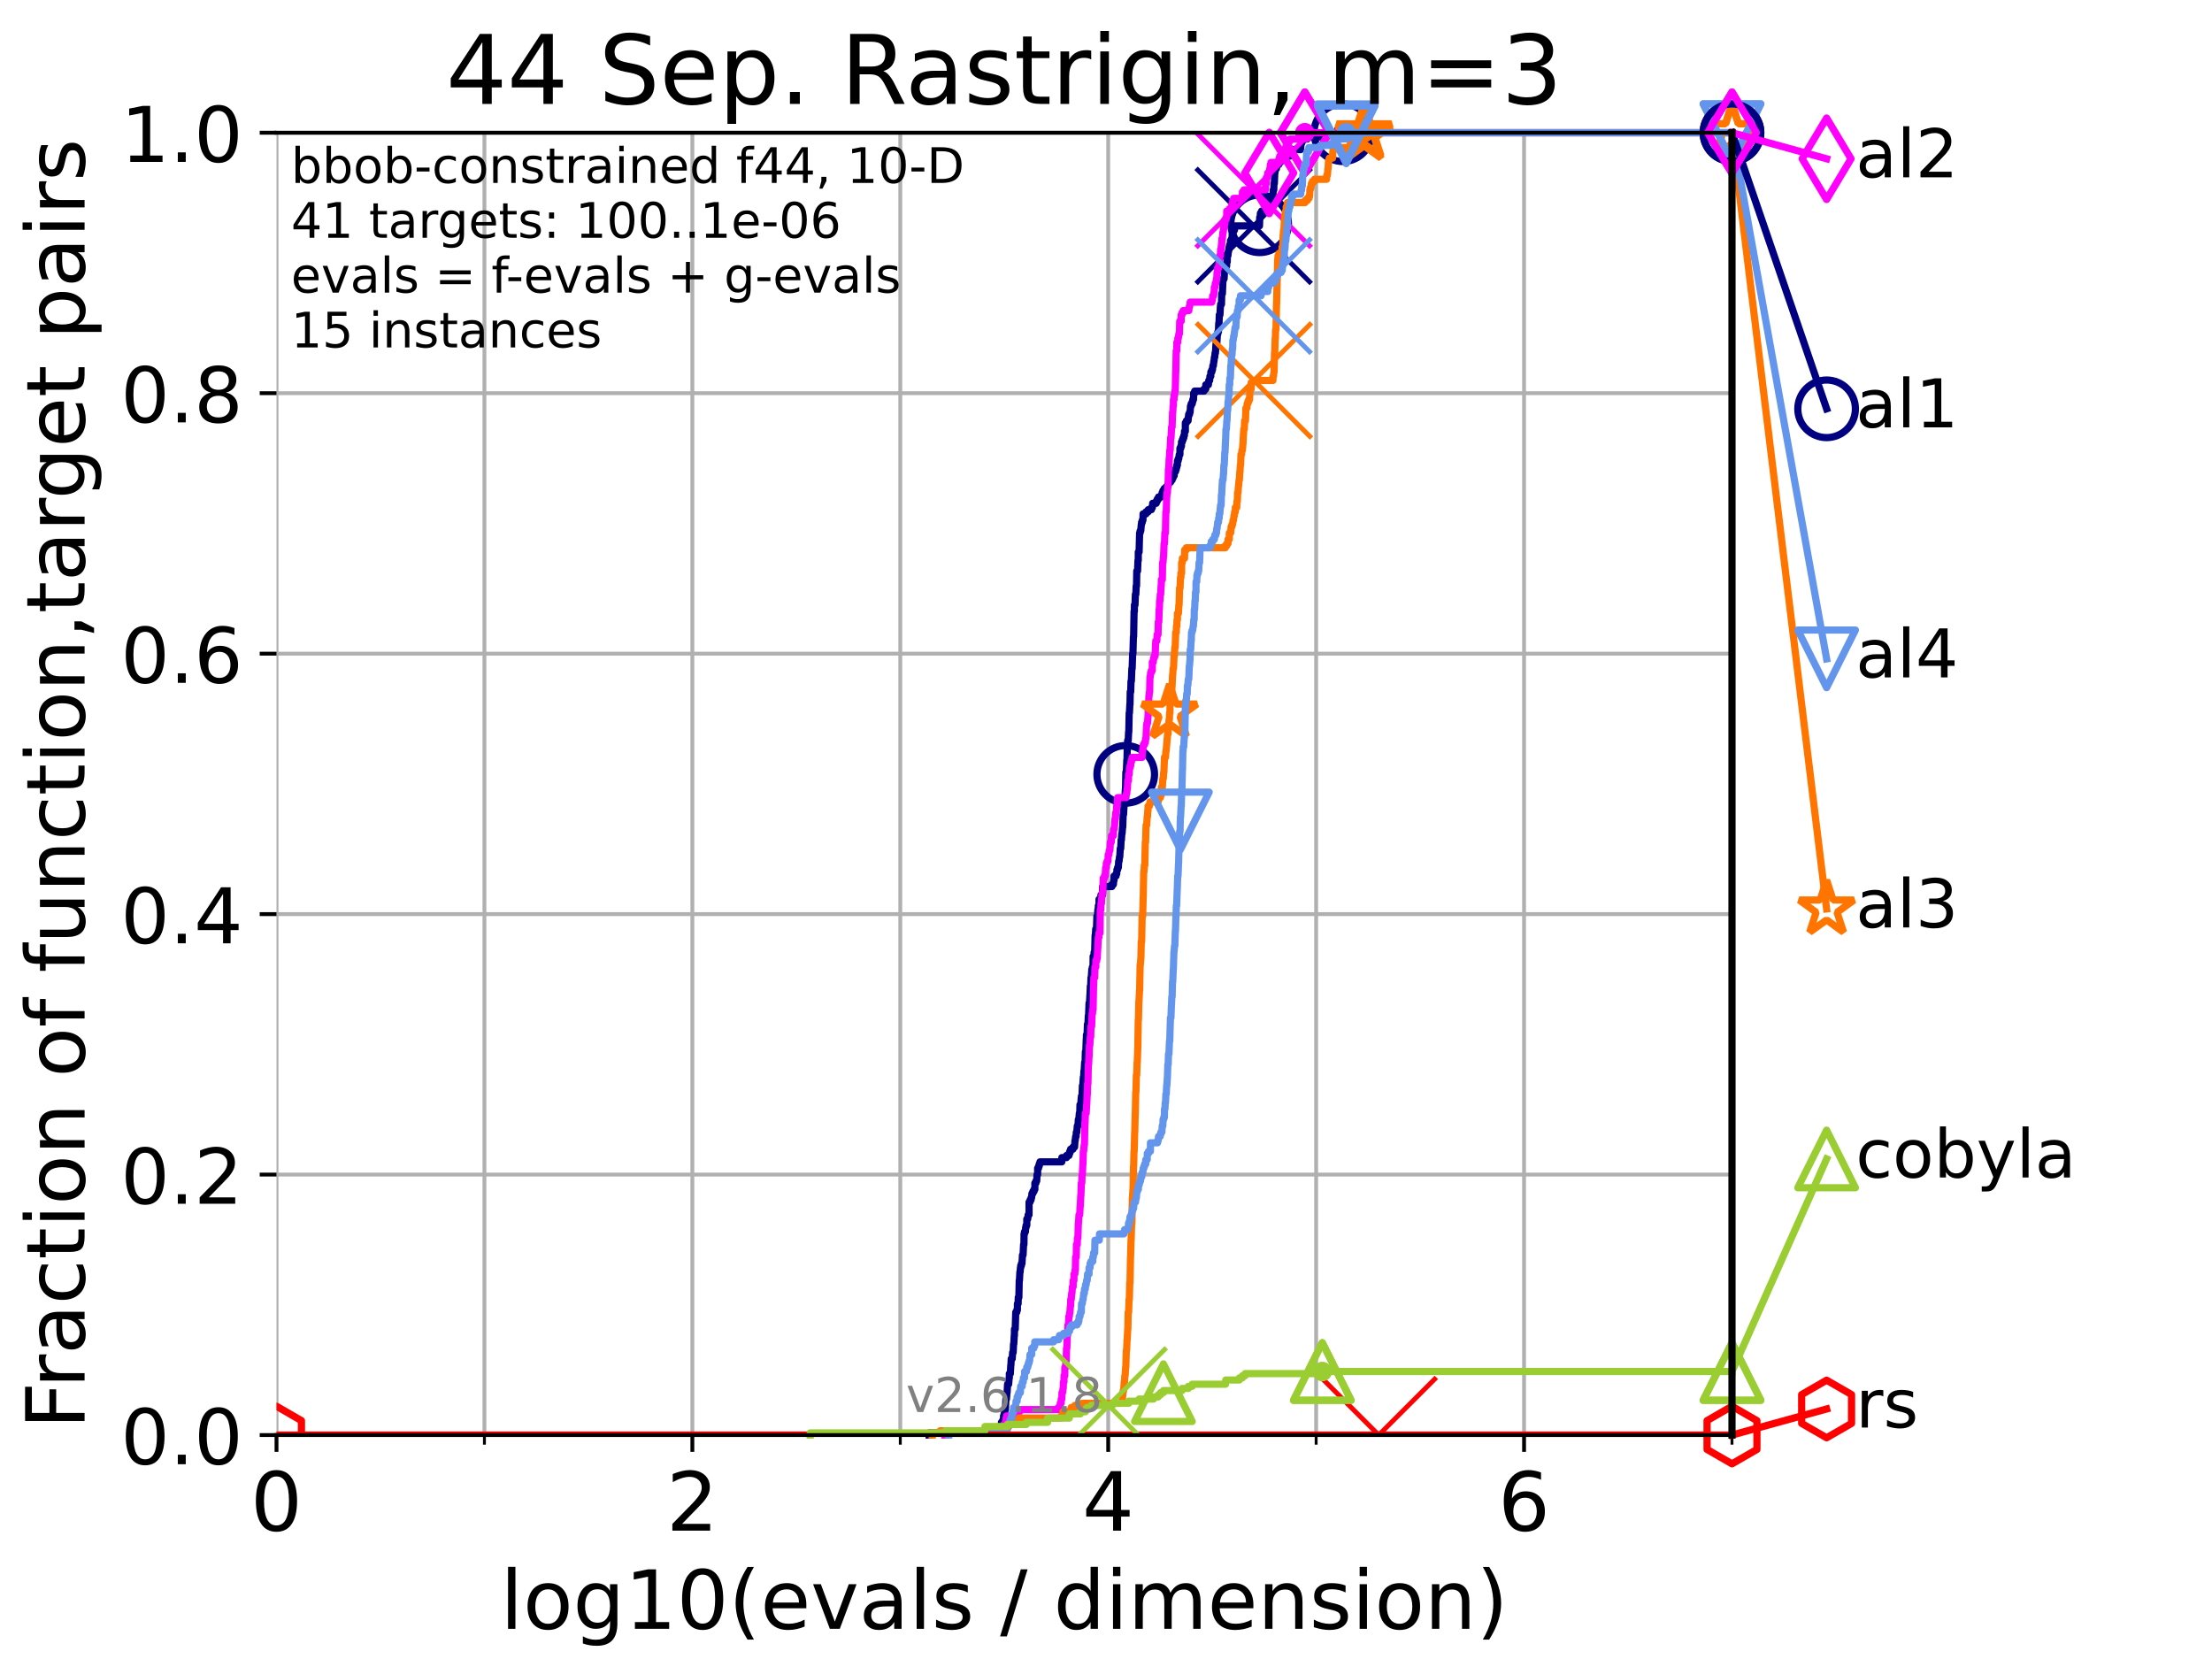 <?xml version="1.0" encoding="utf-8" standalone="no"?>
<!DOCTYPE svg PUBLIC "-//W3C//DTD SVG 1.1//EN"
  "http://www.w3.org/Graphics/SVG/1.1/DTD/svg11.dtd">
<!-- Created with matplotlib (https://matplotlib.org/) -->
<svg height="345.6pt" version="1.1" viewBox="0 0 460.8 345.6" width="460.8pt" xmlns="http://www.w3.org/2000/svg" xmlns:xlink="http://www.w3.org/1999/xlink">
 <defs>
  <style type="text/css">*{stroke-linecap:butt;stroke-linejoin:round;}</style>
 </defs>
 <g id="figure_1">
  <g id="patch_1">
   <path d="M 0 345.6 
L 460.8 345.6 
L 460.8 0 
L 0 0 
z
" style="fill:#ffffff;"/>
  </g>
  <g id="axes_1">
   <g id="patch_2">
    <path d="M 57.6 298.944 
L 360.806 298.944 
L 360.806 27.648 
L 57.6 27.648 
z
" style="fill:#ffffff;"/>
   </g>
   <g id="matplotlib.axis_1">
    <g id="xtick_1">
     <g id="line2d_1">
      <path clip-path="url(#p2978f66a8d)" d="M 57.6 298.944 
L 57.6 27.648 
" style="fill:none;stroke:#b0b0b0;stroke-linecap:square;stroke-width:0.8;"/>
     </g>
     <g id="line2d_2">
      <defs>
       <path d="M 0 0 
L 0 3.5 
" id="m1df5638824" style="stroke:#000000;stroke-width:0.8;"/>
      </defs>
      <g>
       <use style="stroke:#000000;stroke-width:0.8;" x="57.6" xlink:href="#m1df5638824" y="298.944"/>
      </g>
     </g>
     <g id="text_1">
      <!-- 0 -->
      <g transform="translate(52.192 318.861)scale(0.17 -0.17)">
       <defs>
        <path d="M 31.781 66.406 
Q 24.172 66.406 20.328 58.906 
Q 16.5 51.422 16.5 36.375 
Q 16.5 21.391 20.328 13.891 
Q 24.172 6.391 31.781 6.391 
Q 39.453 6.391 43.281 13.891 
Q 47.125 21.391 47.125 36.375 
Q 47.125 51.422 43.281 58.906 
Q 39.453 66.406 31.781 66.406 
z
M 31.781 74.219 
Q 44.047 74.219 50.516 64.516 
Q 56.984 54.828 56.984 36.375 
Q 56.984 17.969 50.516 8.266 
Q 44.047 -1.422 31.781 -1.422 
Q 19.531 -1.422 13.062 8.266 
Q 6.594 17.969 6.594 36.375 
Q 6.594 54.828 13.062 64.516 
Q 19.531 74.219 31.781 74.219 
z
" id="DejaVuSans-48"/>
       </defs>
       <use xlink:href="#DejaVuSans-48"/>
      </g>
     </g>
    </g>
    <g id="xtick_2">
     <g id="line2d_3">
      <path clip-path="url(#p2978f66a8d)" d="M 144.23 298.944 
L 144.23 27.648 
" style="fill:none;stroke:#b0b0b0;stroke-linecap:square;stroke-width:0.8;"/>
     </g>
     <g id="line2d_4">
      <g>
       <use style="stroke:#000000;stroke-width:0.8;" x="144.23" xlink:href="#m1df5638824" y="298.944"/>
      </g>
     </g>
     <g id="text_2">
      <!-- 2 -->
      <g transform="translate(138.822 318.861)scale(0.17 -0.17)">
       <defs>
        <path d="M 19.188 8.297 
L 53.609 8.297 
L 53.609 0 
L 7.328 0 
L 7.328 8.297 
Q 12.938 14.109 22.625 23.891 
Q 32.328 33.688 34.812 36.531 
Q 39.547 41.844 41.422 45.531 
Q 43.312 49.219 43.312 52.781 
Q 43.312 58.594 39.234 62.25 
Q 35.156 65.922 28.609 65.922 
Q 23.969 65.922 18.812 64.312 
Q 13.672 62.703 7.812 59.422 
L 7.812 69.391 
Q 13.766 71.781 18.938 73 
Q 24.125 74.219 28.422 74.219 
Q 39.75 74.219 46.484 68.547 
Q 53.219 62.891 53.219 53.422 
Q 53.219 48.922 51.531 44.891 
Q 49.859 40.875 45.406 35.406 
Q 44.188 33.984 37.641 27.219 
Q 31.109 20.453 19.188 8.297 
z
" id="DejaVuSans-50"/>
       </defs>
       <use xlink:href="#DejaVuSans-50"/>
      </g>
     </g>
    </g>
    <g id="xtick_3">
     <g id="line2d_5">
      <path clip-path="url(#p2978f66a8d)" d="M 230.861 298.944 
L 230.861 27.648 
" style="fill:none;stroke:#b0b0b0;stroke-linecap:square;stroke-width:0.8;"/>
     </g>
     <g id="line2d_6">
      <g>
       <use style="stroke:#000000;stroke-width:0.8;" x="230.861" xlink:href="#m1df5638824" y="298.944"/>
      </g>
     </g>
     <g id="text_3">
      <!-- 4 -->
      <g transform="translate(225.453 318.861)scale(0.17 -0.17)">
       <defs>
        <path d="M 37.797 64.312 
L 12.891 25.391 
L 37.797 25.391 
z
M 35.203 72.906 
L 47.609 72.906 
L 47.609 25.391 
L 58.016 25.391 
L 58.016 17.188 
L 47.609 17.188 
L 47.609 0 
L 37.797 0 
L 37.797 17.188 
L 4.891 17.188 
L 4.891 26.703 
z
" id="DejaVuSans-52"/>
       </defs>
       <use xlink:href="#DejaVuSans-52"/>
      </g>
     </g>
    </g>
    <g id="xtick_4">
     <g id="line2d_7">
      <path clip-path="url(#p2978f66a8d)" d="M 317.491 298.944 
L 317.491 27.648 
" style="fill:none;stroke:#b0b0b0;stroke-linecap:square;stroke-width:0.8;"/>
     </g>
     <g id="line2d_8">
      <g>
       <use style="stroke:#000000;stroke-width:0.8;" x="317.491" xlink:href="#m1df5638824" y="298.944"/>
      </g>
     </g>
     <g id="text_4">
      <!-- 6 -->
      <g transform="translate(312.083 318.861)scale(0.17 -0.17)">
       <defs>
        <path d="M 33.016 40.375 
Q 26.375 40.375 22.484 35.828 
Q 18.609 31.297 18.609 23.391 
Q 18.609 15.531 22.484 10.953 
Q 26.375 6.391 33.016 6.391 
Q 39.656 6.391 43.531 10.953 
Q 47.406 15.531 47.406 23.391 
Q 47.406 31.297 43.531 35.828 
Q 39.656 40.375 33.016 40.375 
z
M 52.594 71.297 
L 52.594 62.312 
Q 48.875 64.062 45.094 64.984 
Q 41.312 65.922 37.594 65.922 
Q 27.828 65.922 22.672 59.328 
Q 17.531 52.734 16.797 39.406 
Q 19.672 43.656 24.016 45.922 
Q 28.375 48.188 33.594 48.188 
Q 44.578 48.188 50.953 41.516 
Q 57.328 34.859 57.328 23.391 
Q 57.328 12.156 50.688 5.359 
Q 44.047 -1.422 33.016 -1.422 
Q 20.359 -1.422 13.672 8.266 
Q 6.984 17.969 6.984 36.375 
Q 6.984 53.656 15.188 63.938 
Q 23.391 74.219 37.203 74.219 
Q 40.922 74.219 44.703 73.484 
Q 48.484 72.75 52.594 71.297 
z
" id="DejaVuSans-54"/>
       </defs>
       <use xlink:href="#DejaVuSans-54"/>
      </g>
     </g>
    </g>
    <g id="xtick_5">
     <g id="line2d_9">
      <path clip-path="url(#p2978f66a8d)" d="M 100.915 298.944 
L 100.915 27.648 
" style="fill:none;stroke:#b0b0b0;stroke-linecap:square;stroke-width:0.8;"/>
     </g>
     <g id="line2d_10">
      <defs>
       <path d="M 0 0 
L 0 2 
" id="m7bc204f5d4" style="stroke:#000000;stroke-width:0.6;"/>
      </defs>
      <g>
       <use style="stroke:#000000;stroke-width:0.6;" x="100.915" xlink:href="#m7bc204f5d4" y="298.944"/>
      </g>
     </g>
    </g>
    <g id="xtick_6">
     <g id="line2d_11">
      <path clip-path="url(#p2978f66a8d)" d="M 187.546 298.944 
L 187.546 27.648 
" style="fill:none;stroke:#b0b0b0;stroke-linecap:square;stroke-width:0.8;"/>
     </g>
     <g id="line2d_12">
      <g>
       <use style="stroke:#000000;stroke-width:0.6;" x="187.546" xlink:href="#m7bc204f5d4" y="298.944"/>
      </g>
     </g>
    </g>
    <g id="xtick_7">
     <g id="line2d_13">
      <path clip-path="url(#p2978f66a8d)" d="M 274.176 298.944 
L 274.176 27.648 
" style="fill:none;stroke:#b0b0b0;stroke-linecap:square;stroke-width:0.8;"/>
     </g>
     <g id="line2d_14">
      <g>
       <use style="stroke:#000000;stroke-width:0.6;" x="274.176" xlink:href="#m7bc204f5d4" y="298.944"/>
      </g>
     </g>
    </g>
    <g id="xtick_8">
     <g id="line2d_15">
      <path clip-path="url(#p2978f66a8d)" d="M 360.806 298.944 
L 360.806 27.648 
" style="fill:none;stroke:#b0b0b0;stroke-linecap:square;stroke-width:0.8;"/>
     </g>
     <g id="line2d_16">
      <g>
       <use style="stroke:#000000;stroke-width:0.6;" x="360.806" xlink:href="#m7bc204f5d4" y="298.944"/>
      </g>
     </g>
    </g>
    <g id="text_5">
     <!-- log10(evals / dimension) -->
     <g transform="translate(104.239 339.314)scale(0.17 -0.17)">
      <defs>
       <path d="M 9.422 75.984 
L 18.406 75.984 
L 18.406 0 
L 9.422 0 
z
" id="DejaVuSans-108"/>
       <path d="M 30.609 48.391 
Q 23.391 48.391 19.188 42.75 
Q 14.984 37.109 14.984 27.297 
Q 14.984 17.484 19.156 11.844 
Q 23.344 6.203 30.609 6.203 
Q 37.797 6.203 41.984 11.859 
Q 46.188 17.531 46.188 27.297 
Q 46.188 37.016 41.984 42.703 
Q 37.797 48.391 30.609 48.391 
z
M 30.609 56 
Q 42.328 56 49.016 48.375 
Q 55.719 40.766 55.719 27.297 
Q 55.719 13.875 49.016 6.219 
Q 42.328 -1.422 30.609 -1.422 
Q 18.844 -1.422 12.172 6.219 
Q 5.516 13.875 5.516 27.297 
Q 5.516 40.766 12.172 48.375 
Q 18.844 56 30.609 56 
z
" id="DejaVuSans-111"/>
       <path d="M 45.406 27.984 
Q 45.406 37.75 41.375 43.109 
Q 37.359 48.484 30.078 48.484 
Q 22.859 48.484 18.828 43.109 
Q 14.797 37.75 14.797 27.984 
Q 14.797 18.266 18.828 12.891 
Q 22.859 7.516 30.078 7.516 
Q 37.359 7.516 41.375 12.891 
Q 45.406 18.266 45.406 27.984 
z
M 54.391 6.781 
Q 54.391 -7.172 48.188 -13.984 
Q 42 -20.797 29.203 -20.797 
Q 24.469 -20.797 20.266 -20.094 
Q 16.062 -19.391 12.109 -17.922 
L 12.109 -9.188 
Q 16.062 -11.328 19.922 -12.344 
Q 23.781 -13.375 27.781 -13.375 
Q 36.625 -13.375 41.016 -8.766 
Q 45.406 -4.156 45.406 5.172 
L 45.406 9.625 
Q 42.625 4.781 38.281 2.391 
Q 33.938 0 27.875 0 
Q 17.828 0 11.672 7.656 
Q 5.516 15.328 5.516 27.984 
Q 5.516 40.672 11.672 48.328 
Q 17.828 56 27.875 56 
Q 33.938 56 38.281 53.609 
Q 42.625 51.219 45.406 46.391 
L 45.406 54.688 
L 54.391 54.688 
z
" id="DejaVuSans-103"/>
       <path d="M 12.406 8.297 
L 28.516 8.297 
L 28.516 63.922 
L 10.984 60.406 
L 10.984 69.391 
L 28.422 72.906 
L 38.281 72.906 
L 38.281 8.297 
L 54.391 8.297 
L 54.391 0 
L 12.406 0 
z
" id="DejaVuSans-49"/>
       <path d="M 31 75.875 
Q 24.469 64.656 21.281 53.656 
Q 18.109 42.672 18.109 31.391 
Q 18.109 20.125 21.312 9.062 
Q 24.516 -2 31 -13.188 
L 23.188 -13.188 
Q 15.875 -1.703 12.234 9.375 
Q 8.594 20.453 8.594 31.391 
Q 8.594 42.281 12.203 53.312 
Q 15.828 64.359 23.188 75.875 
z
" id="DejaVuSans-40"/>
       <path d="M 56.203 29.594 
L 56.203 25.203 
L 14.891 25.203 
Q 15.484 15.922 20.484 11.062 
Q 25.484 6.203 34.422 6.203 
Q 39.594 6.203 44.453 7.469 
Q 49.312 8.734 54.109 11.281 
L 54.109 2.781 
Q 49.266 0.734 44.188 -0.344 
Q 39.109 -1.422 33.891 -1.422 
Q 20.797 -1.422 13.156 6.188 
Q 5.516 13.812 5.516 26.812 
Q 5.516 40.234 12.766 48.109 
Q 20.016 56 32.328 56 
Q 43.359 56 49.781 48.891 
Q 56.203 41.797 56.203 29.594 
z
M 47.219 32.234 
Q 47.125 39.594 43.094 43.984 
Q 39.062 48.391 32.422 48.391 
Q 24.906 48.391 20.391 44.141 
Q 15.875 39.891 15.188 32.172 
z
" id="DejaVuSans-101"/>
       <path d="M 2.984 54.688 
L 12.5 54.688 
L 29.594 8.797 
L 46.688 54.688 
L 56.203 54.688 
L 35.688 0 
L 23.484 0 
z
" id="DejaVuSans-118"/>
       <path d="M 34.281 27.484 
Q 23.391 27.484 19.188 25 
Q 14.984 22.516 14.984 16.5 
Q 14.984 11.719 18.141 8.906 
Q 21.297 6.109 26.703 6.109 
Q 34.188 6.109 38.703 11.406 
Q 43.219 16.703 43.219 25.484 
L 43.219 27.484 
z
M 52.203 31.203 
L 52.203 0 
L 43.219 0 
L 43.219 8.297 
Q 40.141 3.328 35.547 0.953 
Q 30.953 -1.422 24.312 -1.422 
Q 15.922 -1.422 10.953 3.297 
Q 6 8.016 6 15.922 
Q 6 25.141 12.172 29.828 
Q 18.359 34.516 30.609 34.516 
L 43.219 34.516 
L 43.219 35.406 
Q 43.219 41.609 39.141 45 
Q 35.062 48.391 27.688 48.391 
Q 23 48.391 18.547 47.266 
Q 14.109 46.141 10.016 43.891 
L 10.016 52.203 
Q 14.938 54.109 19.578 55.047 
Q 24.219 56 28.609 56 
Q 40.484 56 46.344 49.844 
Q 52.203 43.703 52.203 31.203 
z
" id="DejaVuSans-97"/>
       <path d="M 44.281 53.078 
L 44.281 44.578 
Q 40.484 46.531 36.375 47.5 
Q 32.281 48.484 27.875 48.484 
Q 21.188 48.484 17.844 46.438 
Q 14.5 44.391 14.5 40.281 
Q 14.5 37.156 16.891 35.375 
Q 19.281 33.594 26.516 31.984 
L 29.594 31.297 
Q 39.156 29.25 43.188 25.516 
Q 47.219 21.781 47.219 15.094 
Q 47.219 7.469 41.188 3.016 
Q 35.156 -1.422 24.609 -1.422 
Q 20.219 -1.422 15.453 -0.562 
Q 10.688 0.297 5.422 2 
L 5.422 11.281 
Q 10.406 8.688 15.234 7.391 
Q 20.062 6.109 24.812 6.109 
Q 31.156 6.109 34.562 8.281 
Q 37.984 10.453 37.984 14.406 
Q 37.984 18.062 35.516 20.016 
Q 33.062 21.969 24.703 23.781 
L 21.578 24.516 
Q 13.234 26.266 9.516 29.906 
Q 5.812 33.547 5.812 39.891 
Q 5.812 47.609 11.281 51.797 
Q 16.75 56 26.812 56 
Q 31.781 56 36.172 55.266 
Q 40.578 54.547 44.281 53.078 
z
" id="DejaVuSans-115"/>
       <path id="DejaVuSans-32"/>
       <path d="M 25.391 72.906 
L 33.688 72.906 
L 8.297 -9.281 
L 0 -9.281 
z
" id="DejaVuSans-47"/>
       <path d="M 45.406 46.391 
L 45.406 75.984 
L 54.391 75.984 
L 54.391 0 
L 45.406 0 
L 45.406 8.203 
Q 42.578 3.328 38.25 0.953 
Q 33.938 -1.422 27.875 -1.422 
Q 17.969 -1.422 11.734 6.484 
Q 5.516 14.406 5.516 27.297 
Q 5.516 40.188 11.734 48.094 
Q 17.969 56 27.875 56 
Q 33.938 56 38.25 53.625 
Q 42.578 51.266 45.406 46.391 
z
M 14.797 27.297 
Q 14.797 17.391 18.875 11.75 
Q 22.953 6.109 30.078 6.109 
Q 37.203 6.109 41.297 11.75 
Q 45.406 17.391 45.406 27.297 
Q 45.406 37.203 41.297 42.844 
Q 37.203 48.484 30.078 48.484 
Q 22.953 48.484 18.875 42.844 
Q 14.797 37.203 14.797 27.297 
z
" id="DejaVuSans-100"/>
       <path d="M 9.422 54.688 
L 18.406 54.688 
L 18.406 0 
L 9.422 0 
z
M 9.422 75.984 
L 18.406 75.984 
L 18.406 64.594 
L 9.422 64.594 
z
" id="DejaVuSans-105"/>
       <path d="M 52 44.188 
Q 55.375 50.25 60.062 53.125 
Q 64.75 56 71.094 56 
Q 79.641 56 84.281 50.016 
Q 88.922 44.047 88.922 33.016 
L 88.922 0 
L 79.891 0 
L 79.891 32.719 
Q 79.891 40.578 77.094 44.375 
Q 74.312 48.188 68.609 48.188 
Q 61.625 48.188 57.562 43.547 
Q 53.516 38.922 53.516 30.906 
L 53.516 0 
L 44.484 0 
L 44.484 32.719 
Q 44.484 40.625 41.703 44.406 
Q 38.922 48.188 33.109 48.188 
Q 26.219 48.188 22.156 43.531 
Q 18.109 38.875 18.109 30.906 
L 18.109 0 
L 9.078 0 
L 9.078 54.688 
L 18.109 54.688 
L 18.109 46.188 
Q 21.188 51.219 25.484 53.609 
Q 29.781 56 35.688 56 
Q 41.656 56 45.828 52.969 
Q 50 49.953 52 44.188 
z
" id="DejaVuSans-109"/>
       <path d="M 54.891 33.016 
L 54.891 0 
L 45.906 0 
L 45.906 32.719 
Q 45.906 40.484 42.875 44.328 
Q 39.844 48.188 33.797 48.188 
Q 26.516 48.188 22.312 43.547 
Q 18.109 38.922 18.109 30.906 
L 18.109 0 
L 9.078 0 
L 9.078 54.688 
L 18.109 54.688 
L 18.109 46.188 
Q 21.344 51.125 25.703 53.562 
Q 30.078 56 35.797 56 
Q 45.219 56 50.047 50.172 
Q 54.891 44.344 54.891 33.016 
z
" id="DejaVuSans-110"/>
       <path d="M 8.016 75.875 
L 15.828 75.875 
Q 23.141 64.359 26.781 53.312 
Q 30.422 42.281 30.422 31.391 
Q 30.422 20.453 26.781 9.375 
Q 23.141 -1.703 15.828 -13.188 
L 8.016 -13.188 
Q 14.5 -2 17.703 9.062 
Q 20.906 20.125 20.906 31.391 
Q 20.906 42.672 17.703 53.656 
Q 14.5 64.656 8.016 75.875 
z
" id="DejaVuSans-41"/>
      </defs>
      <use xlink:href="#DejaVuSans-108"/>
      <use x="27.783" xlink:href="#DejaVuSans-111"/>
      <use x="88.965" xlink:href="#DejaVuSans-103"/>
      <use x="152.441" xlink:href="#DejaVuSans-49"/>
      <use x="216.064" xlink:href="#DejaVuSans-48"/>
      <use x="279.688" xlink:href="#DejaVuSans-40"/>
      <use x="318.701" xlink:href="#DejaVuSans-101"/>
      <use x="380.225" xlink:href="#DejaVuSans-118"/>
      <use x="439.404" xlink:href="#DejaVuSans-97"/>
      <use x="500.684" xlink:href="#DejaVuSans-108"/>
      <use x="528.467" xlink:href="#DejaVuSans-115"/>
      <use x="580.566" xlink:href="#DejaVuSans-32"/>
      <use x="612.354" xlink:href="#DejaVuSans-47"/>
      <use x="646.045" xlink:href="#DejaVuSans-32"/>
      <use x="677.832" xlink:href="#DejaVuSans-100"/>
      <use x="741.309" xlink:href="#DejaVuSans-105"/>
      <use x="769.092" xlink:href="#DejaVuSans-109"/>
      <use x="866.504" xlink:href="#DejaVuSans-101"/>
      <use x="928.027" xlink:href="#DejaVuSans-110"/>
      <use x="991.406" xlink:href="#DejaVuSans-115"/>
      <use x="1043.506" xlink:href="#DejaVuSans-105"/>
      <use x="1071.289" xlink:href="#DejaVuSans-111"/>
      <use x="1132.471" xlink:href="#DejaVuSans-110"/>
      <use x="1195.85" xlink:href="#DejaVuSans-41"/>
     </g>
    </g>
   </g>
   <g id="matplotlib.axis_2">
    <g id="ytick_1">
     <g id="line2d_17">
      <path clip-path="url(#p2978f66a8d)" d="M 57.6 298.944 
L 360.806 298.944 
" style="fill:none;stroke:#b0b0b0;stroke-linecap:square;stroke-width:0.8;"/>
     </g>
     <g id="line2d_18">
      <defs>
       <path d="M 0 0 
L -3.5 0 
" id="m6e71e540d9" style="stroke:#000000;stroke-width:0.8;"/>
      </defs>
      <g>
       <use style="stroke:#000000;stroke-width:0.8;" x="57.6" xlink:href="#m6e71e540d9" y="298.944"/>
      </g>
     </g>
     <g id="text_6">
      <!-- 0.0 -->
      <g transform="translate(25.155 305.023)scale(0.16 -0.16)">
       <defs>
        <path d="M 10.688 12.406 
L 21 12.406 
L 21 0 
L 10.688 0 
z
" id="DejaVuSans-46"/>
       </defs>
       <use xlink:href="#DejaVuSans-48"/>
       <use x="63.623" xlink:href="#DejaVuSans-46"/>
       <use x="95.41" xlink:href="#DejaVuSans-48"/>
      </g>
     </g>
    </g>
    <g id="ytick_2">
     <g id="line2d_19">
      <path clip-path="url(#p2978f66a8d)" d="M 57.6 244.685 
L 360.806 244.685 
" style="fill:none;stroke:#b0b0b0;stroke-linecap:square;stroke-width:0.8;"/>
     </g>
     <g id="line2d_20">
      <g>
       <use style="stroke:#000000;stroke-width:0.8;" x="57.6" xlink:href="#m6e71e540d9" y="244.685"/>
      </g>
     </g>
     <g id="text_7">
      <!-- 0.2 -->
      <g transform="translate(25.155 250.764)scale(0.16 -0.16)">
       <use xlink:href="#DejaVuSans-48"/>
       <use x="63.623" xlink:href="#DejaVuSans-46"/>
       <use x="95.41" xlink:href="#DejaVuSans-50"/>
      </g>
     </g>
    </g>
    <g id="ytick_3">
     <g id="line2d_21">
      <path clip-path="url(#p2978f66a8d)" d="M 57.6 190.426 
L 360.806 190.426 
" style="fill:none;stroke:#b0b0b0;stroke-linecap:square;stroke-width:0.8;"/>
     </g>
     <g id="line2d_22">
      <g>
       <use style="stroke:#000000;stroke-width:0.8;" x="57.6" xlink:href="#m6e71e540d9" y="190.426"/>
      </g>
     </g>
     <g id="text_8">
      <!-- 0.4 -->
      <g transform="translate(25.155 196.504)scale(0.16 -0.16)">
       <use xlink:href="#DejaVuSans-48"/>
       <use x="63.623" xlink:href="#DejaVuSans-46"/>
       <use x="95.41" xlink:href="#DejaVuSans-52"/>
      </g>
     </g>
    </g>
    <g id="ytick_4">
     <g id="line2d_23">
      <path clip-path="url(#p2978f66a8d)" d="M 57.6 136.166 
L 360.806 136.166 
" style="fill:none;stroke:#b0b0b0;stroke-linecap:square;stroke-width:0.8;"/>
     </g>
     <g id="line2d_24">
      <g>
       <use style="stroke:#000000;stroke-width:0.8;" x="57.6" xlink:href="#m6e71e540d9" y="136.166"/>
      </g>
     </g>
     <g id="text_9">
      <!-- 0.6 -->
      <g transform="translate(25.155 142.245)scale(0.16 -0.16)">
       <use xlink:href="#DejaVuSans-48"/>
       <use x="63.623" xlink:href="#DejaVuSans-46"/>
       <use x="95.41" xlink:href="#DejaVuSans-54"/>
      </g>
     </g>
    </g>
    <g id="ytick_5">
     <g id="line2d_25">
      <path clip-path="url(#p2978f66a8d)" d="M 57.6 81.907 
L 360.806 81.907 
" style="fill:none;stroke:#b0b0b0;stroke-linecap:square;stroke-width:0.8;"/>
     </g>
     <g id="line2d_26">
      <g>
       <use style="stroke:#000000;stroke-width:0.8;" x="57.6" xlink:href="#m6e71e540d9" y="81.907"/>
      </g>
     </g>
     <g id="text_10">
      <!-- 0.8 -->
      <g transform="translate(25.155 87.986)scale(0.16 -0.16)">
       <defs>
        <path d="M 31.781 34.625 
Q 24.75 34.625 20.719 30.859 
Q 16.703 27.094 16.703 20.516 
Q 16.703 13.922 20.719 10.156 
Q 24.75 6.391 31.781 6.391 
Q 38.812 6.391 42.859 10.172 
Q 46.922 13.969 46.922 20.516 
Q 46.922 27.094 42.891 30.859 
Q 38.875 34.625 31.781 34.625 
z
M 21.922 38.812 
Q 15.578 40.375 12.031 44.719 
Q 8.5 49.078 8.5 55.328 
Q 8.5 64.062 14.719 69.141 
Q 20.953 74.219 31.781 74.219 
Q 42.672 74.219 48.875 69.141 
Q 55.078 64.062 55.078 55.328 
Q 55.078 49.078 51.531 44.719 
Q 48 40.375 41.703 38.812 
Q 48.828 37.156 52.797 32.312 
Q 56.781 27.484 56.781 20.516 
Q 56.781 9.906 50.312 4.234 
Q 43.844 -1.422 31.781 -1.422 
Q 19.734 -1.422 13.25 4.234 
Q 6.781 9.906 6.781 20.516 
Q 6.781 27.484 10.781 32.312 
Q 14.797 37.156 21.922 38.812 
z
M 18.312 54.391 
Q 18.312 48.734 21.844 45.562 
Q 25.391 42.391 31.781 42.391 
Q 38.141 42.391 41.719 45.562 
Q 45.312 48.734 45.312 54.391 
Q 45.312 60.062 41.719 63.234 
Q 38.141 66.406 31.781 66.406 
Q 25.391 66.406 21.844 63.234 
Q 18.312 60.062 18.312 54.391 
z
" id="DejaVuSans-56"/>
       </defs>
       <use xlink:href="#DejaVuSans-48"/>
       <use x="63.623" xlink:href="#DejaVuSans-46"/>
       <use x="95.41" xlink:href="#DejaVuSans-56"/>
      </g>
     </g>
    </g>
    <g id="ytick_6">
     <g id="line2d_27">
      <path clip-path="url(#p2978f66a8d)" d="M 57.6 27.648 
L 360.806 27.648 
" style="fill:none;stroke:#b0b0b0;stroke-linecap:square;stroke-width:0.8;"/>
     </g>
     <g id="line2d_28">
      <g>
       <use style="stroke:#000000;stroke-width:0.8;" x="57.6" xlink:href="#m6e71e540d9" y="27.648"/>
      </g>
     </g>
     <g id="text_11">
      <!-- 1.0 -->
      <g transform="translate(25.155 33.727)scale(0.16 -0.16)">
       <use xlink:href="#DejaVuSans-49"/>
       <use x="63.623" xlink:href="#DejaVuSans-46"/>
       <use x="95.41" xlink:href="#DejaVuSans-48"/>
      </g>
     </g>
    </g>
    <g id="text_12">
     <!-- Fraction of function,target pairs -->
     <g transform="translate(17.62 297.681)rotate(-90)scale(0.17 -0.17)">
      <defs>
       <path d="M 9.812 72.906 
L 51.703 72.906 
L 51.703 64.594 
L 19.672 64.594 
L 19.672 43.109 
L 48.578 43.109 
L 48.578 34.812 
L 19.672 34.812 
L 19.672 0 
L 9.812 0 
z
" id="DejaVuSans-70"/>
       <path d="M 41.109 46.297 
Q 39.594 47.172 37.812 47.578 
Q 36.031 48 33.891 48 
Q 26.266 48 22.188 43.047 
Q 18.109 38.094 18.109 28.812 
L 18.109 0 
L 9.078 0 
L 9.078 54.688 
L 18.109 54.688 
L 18.109 46.188 
Q 20.953 51.172 25.484 53.578 
Q 30.031 56 36.531 56 
Q 37.453 56 38.578 55.875 
Q 39.703 55.766 41.062 55.516 
z
" id="DejaVuSans-114"/>
       <path d="M 48.781 52.594 
L 48.781 44.188 
Q 44.969 46.297 41.141 47.344 
Q 37.312 48.391 33.406 48.391 
Q 24.656 48.391 19.812 42.844 
Q 14.984 37.312 14.984 27.297 
Q 14.984 17.281 19.812 11.734 
Q 24.656 6.203 33.406 6.203 
Q 37.312 6.203 41.141 7.25 
Q 44.969 8.297 48.781 10.406 
L 48.781 2.094 
Q 45.016 0.344 40.984 -0.531 
Q 36.969 -1.422 32.422 -1.422 
Q 20.062 -1.422 12.781 6.344 
Q 5.516 14.109 5.516 27.297 
Q 5.516 40.672 12.859 48.328 
Q 20.219 56 33.016 56 
Q 37.156 56 41.109 55.141 
Q 45.062 54.297 48.781 52.594 
z
" id="DejaVuSans-99"/>
       <path d="M 18.312 70.219 
L 18.312 54.688 
L 36.812 54.688 
L 36.812 47.703 
L 18.312 47.703 
L 18.312 18.016 
Q 18.312 11.328 20.141 9.422 
Q 21.969 7.516 27.594 7.516 
L 36.812 7.516 
L 36.812 0 
L 27.594 0 
Q 17.188 0 13.234 3.875 
Q 9.281 7.766 9.281 18.016 
L 9.281 47.703 
L 2.688 47.703 
L 2.688 54.688 
L 9.281 54.688 
L 9.281 70.219 
z
" id="DejaVuSans-116"/>
       <path d="M 37.109 75.984 
L 37.109 68.5 
L 28.516 68.5 
Q 23.688 68.5 21.797 66.547 
Q 19.922 64.594 19.922 59.516 
L 19.922 54.688 
L 34.719 54.688 
L 34.719 47.703 
L 19.922 47.703 
L 19.922 0 
L 10.891 0 
L 10.891 47.703 
L 2.297 47.703 
L 2.297 54.688 
L 10.891 54.688 
L 10.891 58.5 
Q 10.891 67.625 15.141 71.797 
Q 19.391 75.984 28.609 75.984 
z
" id="DejaVuSans-102"/>
       <path d="M 8.5 21.578 
L 8.5 54.688 
L 17.484 54.688 
L 17.484 21.922 
Q 17.484 14.156 20.5 10.266 
Q 23.531 6.391 29.594 6.391 
Q 36.859 6.391 41.078 11.031 
Q 45.312 15.672 45.312 23.688 
L 45.312 54.688 
L 54.297 54.688 
L 54.297 0 
L 45.312 0 
L 45.312 8.406 
Q 42.047 3.422 37.719 1 
Q 33.406 -1.422 27.688 -1.422 
Q 18.266 -1.422 13.375 4.438 
Q 8.5 10.297 8.5 21.578 
z
M 31.109 56 
z
" id="DejaVuSans-117"/>
       <path d="M 11.719 12.406 
L 22.016 12.406 
L 22.016 4 
L 14.016 -11.625 
L 7.719 -11.625 
L 11.719 4 
z
" id="DejaVuSans-44"/>
       <path d="M 18.109 8.203 
L 18.109 -20.797 
L 9.078 -20.797 
L 9.078 54.688 
L 18.109 54.688 
L 18.109 46.391 
Q 20.953 51.266 25.266 53.625 
Q 29.594 56 35.594 56 
Q 45.562 56 51.781 48.094 
Q 58.016 40.188 58.016 27.297 
Q 58.016 14.406 51.781 6.484 
Q 45.562 -1.422 35.594 -1.422 
Q 29.594 -1.422 25.266 0.953 
Q 20.953 3.328 18.109 8.203 
z
M 48.688 27.297 
Q 48.688 37.203 44.609 42.844 
Q 40.531 48.484 33.406 48.484 
Q 26.266 48.484 22.188 42.844 
Q 18.109 37.203 18.109 27.297 
Q 18.109 17.391 22.188 11.75 
Q 26.266 6.109 33.406 6.109 
Q 40.531 6.109 44.609 11.75 
Q 48.688 17.391 48.688 27.297 
z
" id="DejaVuSans-112"/>
      </defs>
      <use xlink:href="#DejaVuSans-70"/>
      <use x="50.27" xlink:href="#DejaVuSans-114"/>
      <use x="91.383" xlink:href="#DejaVuSans-97"/>
      <use x="152.662" xlink:href="#DejaVuSans-99"/>
      <use x="207.643" xlink:href="#DejaVuSans-116"/>
      <use x="246.852" xlink:href="#DejaVuSans-105"/>
      <use x="274.635" xlink:href="#DejaVuSans-111"/>
      <use x="335.816" xlink:href="#DejaVuSans-110"/>
      <use x="399.195" xlink:href="#DejaVuSans-32"/>
      <use x="430.982" xlink:href="#DejaVuSans-111"/>
      <use x="492.164" xlink:href="#DejaVuSans-102"/>
      <use x="527.369" xlink:href="#DejaVuSans-32"/>
      <use x="559.156" xlink:href="#DejaVuSans-102"/>
      <use x="594.361" xlink:href="#DejaVuSans-117"/>
      <use x="657.74" xlink:href="#DejaVuSans-110"/>
      <use x="721.119" xlink:href="#DejaVuSans-99"/>
      <use x="776.1" xlink:href="#DejaVuSans-116"/>
      <use x="815.309" xlink:href="#DejaVuSans-105"/>
      <use x="843.092" xlink:href="#DejaVuSans-111"/>
      <use x="904.273" xlink:href="#DejaVuSans-110"/>
      <use x="967.652" xlink:href="#DejaVuSans-44"/>
      <use x="999.439" xlink:href="#DejaVuSans-116"/>
      <use x="1038.648" xlink:href="#DejaVuSans-97"/>
      <use x="1099.928" xlink:href="#DejaVuSans-114"/>
      <use x="1139.291" xlink:href="#DejaVuSans-103"/>
      <use x="1202.768" xlink:href="#DejaVuSans-101"/>
      <use x="1264.291" xlink:href="#DejaVuSans-116"/>
      <use x="1303.5" xlink:href="#DejaVuSans-32"/>
      <use x="1335.287" xlink:href="#DejaVuSans-112"/>
      <use x="1398.764" xlink:href="#DejaVuSans-97"/>
      <use x="1460.043" xlink:href="#DejaVuSans-105"/>
      <use x="1487.826" xlink:href="#DejaVuSans-114"/>
      <use x="1528.939" xlink:href="#DejaVuSans-115"/>
     </g>
    </g>
   </g>
   <g id="line2d_29">
    <defs>
     <path d="M 0 1.5 
C 0.398 1.5 0.779 1.342 1.061 1.061 
C 1.342 0.779 1.5 0.398 1.5 0 
C 1.5 -0.398 1.342 -0.779 1.061 -1.061 
C 0.779 -1.342 0.398 -1.5 0 -1.5 
C -0.398 -1.5 -0.779 -1.342 -1.061 -1.061 
C -1.342 -0.779 -1.5 -0.398 -1.5 0 
C -1.5 0.398 -1.342 0.779 -1.061 1.061 
C -0.779 1.342 -0.398 1.5 0 1.5 
z
" id="mb6619a88db" style="stroke:#000080;"/>
    </defs>
    <g>
     <use style="fill:#000080;stroke:#000080;" x="279.731" xlink:href="#mb6619a88db" y="27.648"/>
     <use style="fill:#000080;stroke:#000080;" x="279.731" xlink:href="#mb6619a88db" y="27.648"/>
    </g>
   </g>
   <g id="line2d_30">
    <path d="M 193.549 298.944 
L 193.549 298.503 
L 196.883 298.503 
L 196.883 298.062 
L 207.135 298.062 
L 207.135 297.621 
L 208.479 297.621 
L 208.479 297.179 
L 208.619 297.179 
L 208.622 296.297 
L 208.889 296.297 
L 208.889 295.856 
L 209.056 295.856 
L 209.056 294.974 
L 209.175 294.974 
L 209.175 294.533 
L 209.292 294.533 
L 209.333 293.65 
L 209.454 293.65 
L 209.546 291.445 
L 209.661 291.445 
L 209.769 290.121 
L 209.794 290.121 
L 209.897 288.357 
L 210.118 288.357 
L 210.226 287.033 
L 210.264 287.033 
L 210.264 286.151 
L 210.472 286.151 
L 210.567 284.387 
L 210.592 284.387 
L 210.657 283.063 
L 210.859 283.063 
L 210.948 281.74 
L 211.06 281.74 
L 211.14 279.975 
L 211.192 279.975 
L 211.288 278.211 
L 211.319 278.211 
L 211.33 276.887 
L 211.489 276.887 
L 211.597 273.358 
L 211.809 273.358 
L 211.809 272.917 
L 211.942 272.917 
L 211.949 271.594 
L 212.09 271.594 
L 212.125 270.27 
L 212.25 270.27 
L 212.323 266.741 
L 212.369 266.741 
L 212.461 264.977 
L 212.514 264.977 
L 212.576 264.095 
L 212.63 264.095 
L 212.63 263.653 
L 212.775 263.653 
L 212.775 263.212 
L 212.897 263.212 
L 212.998 261.448 
L 213.122 261.448 
L 213.231 259.242 
L 213.306 259.242 
L 213.332 257.036 
L 213.425 257.036 
L 213.425 256.595 
L 213.615 256.595 
L 213.659 255.713 
L 213.748 255.713 
L 213.748 255.272 
L 213.903 255.272 
L 213.903 253.949 
L 214.092 253.949 
L 214.187 253.066 
L 214.367 253.066 
L 214.373 250.42 
L 214.581 250.42 
L 214.581 249.978 
L 214.781 249.978 
L 214.781 249.537 
L 214.895 249.537 
L 214.969 248.655 
L 215.154 248.655 
L 215.154 248.214 
L 215.397 248.214 
L 215.397 247.773 
L 215.584 247.773 
L 215.584 246.449 
L 215.807 246.449 
L 215.807 246.008 
L 215.968 246.008 
L 216.032 244.685 
L 216.159 244.685 
L 216.159 243.361 
L 216.346 243.361 
L 216.346 242.92 
L 216.488 242.92 
L 216.488 242.479 
L 216.647 242.479 
L 216.647 242.038 
L 221.195 242.038 
L 221.202 241.156 
L 222.165 241.156 
L 222.165 240.715 
L 222.692 240.715 
L 222.692 240.273 
L 222.85 240.273 
L 222.85 239.832 
L 223.029 239.832 
L 223.029 239.391 
L 223.525 239.391 
L 223.525 238.95 
L 223.852 238.95 
L 223.934 237.627 
L 223.981 237.627 
L 224.077 236.744 
L 224.176 236.744 
L 224.212 235.862 
L 224.315 235.862 
L 224.421 234.539 
L 224.553 234.539 
L 224.64 233.215 
L 224.741 233.215 
L 224.845 231.892 
L 224.936 231.892 
L 224.979 230.127 
L 225.149 230.127 
L 225.23 228.804 
L 225.276 228.804 
L 225.276 228.363 
L 225.402 228.363 
L 225.483 226.157 
L 225.567 226.157 
L 225.678 224.393 
L 225.74 224.393 
L 225.81 223.069 
L 225.855 223.069 
L 225.953 221.305 
L 226.044 221.305 
L 226.103 219.099 
L 226.195 219.099 
L 226.291 216.452 
L 226.316 216.452 
L 226.327 215.57 
L 226.46 215.57 
L 226.537 213.364 
L 226.64 213.364 
L 226.716 211.6 
L 226.769 211.6 
L 226.87 208.953 
L 226.956 208.953 
L 227.058 207.189 
L 227.069 207.189 
L 227.139 205.424 
L 227.207 205.424 
L 227.277 203.66 
L 227.337 203.66 
L 227.448 201.895 
L 227.56 201.895 
L 227.56 201.454 
L 227.695 201.454 
L 227.716 199.248 
L 227.893 199.248 
L 227.929 198.366 
L 228.038 198.366 
L 228.133 194.837 
L 228.176 194.837 
L 228.265 193.514 
L 228.42 193.514 
L 228.5 190.867 
L 228.643 190.867 
L 228.698 189.543 
L 228.763 189.543 
L 228.812 188.661 
L 228.95 188.661 
L 228.95 187.338 
L 229.308 187.338 
L 229.348 186.455 
L 229.669 186.455 
L 229.704 184.691 
L 231.619 184.691 
L 231.619 184.25 
L 231.933 184.25 
L 232.023 183.367 
L 232.079 183.367 
L 232.079 182.485 
L 232.491 182.485 
L 232.491 182.044 
L 232.63 182.044 
L 232.68 181.162 
L 232.821 181.162 
L 232.821 180.721 
L 232.971 180.721 
L 233.041 179.397 
L 233.128 179.397 
L 233.208 178.515 
L 233.264 178.515 
L 233.37 176.751 
L 233.465 176.751 
L 233.545 174.986 
L 233.607 174.986 
L 233.69 173.663 
L 233.745 173.663 
L 233.848 172.339 
L 233.884 172.339 
L 233.975 169.692 
L 234.052 169.692 
L 234.153 167.928 
L 234.195 167.928 
L 234.271 166.163 
L 234.343 166.163 
L 234.436 164.399 
L 234.464 164.399 
L 234.534 160.87 
L 234.636 160.87 
L 234.745 158.223 
L 234.784 158.223 
L 234.828 155.135 
L 234.9 155.135 
L 234.914 154.253 
L 235.032 154.253 
L 235.111 152.488 
L 235.148 152.488 
L 235.23 148.518 
L 235.281 148.518 
L 235.369 146.754 
L 235.4 146.754 
L 235.449 144.107 
L 235.547 144.107 
L 235.611 141.901 
L 235.682 141.901 
L 235.787 139.254 
L 235.848 139.254 
L 235.953 136.166 
L 236.011 136.166 
L 236.11 132.637 
L 236.154 132.637 
L 236.248 127.344 
L 236.311 127.344 
L 236.323 126.02 
L 236.443 126.02 
L 236.523 123.815 
L 236.612 123.815 
L 236.693 122.05 
L 236.761 122.05 
L 236.808 118.962 
L 236.972 118.962 
L 237.059 116.757 
L 237.12 116.757 
L 237.128 114.992 
L 237.295 114.992 
L 237.4 111.022 
L 237.511 111.022 
L 237.511 110.581 
L 237.647 110.581 
L 237.748 109.257 
L 237.804 109.257 
L 237.804 108.816 
L 237.952 108.816 
L 237.952 108.375 
L 238.093 108.375 
L 238.122 107.052 
L 238.739 107.052 
L 238.739 106.611 
L 239.205 106.611 
L 239.205 106.169 
L 239.862 106.169 
L 239.862 105.728 
L 240.066 105.728 
L 240.122 104.846 
L 240.868 104.846 
L 240.868 104.405 
L 241.086 104.405 
L 241.086 103.964 
L 241.347 103.964 
L 241.347 103.523 
L 241.949 103.523 
L 241.949 103.082 
L 242.087 103.082 
L 242.087 102.64 
L 242.262 102.64 
L 242.262 102.199 
L 242.54 102.199 
L 242.54 101.758 
L 243.011 101.758 
L 243.011 101.317 
L 243.32 101.317 
L 243.32 100.876 
L 243.437 100.876 
L 243.437 100.435 
L 243.871 100.435 
L 243.871 99.994 
L 244.18 99.994 
L 244.18 99.552 
L 244.378 99.552 
L 244.378 99.111 
L 244.6 99.111 
L 244.649 98.229 
L 244.887 98.229 
L 244.887 97.788 
L 245.032 97.788 
L 245.032 97.347 
L 245.145 97.347 
L 245.145 96.906 
L 245.274 96.906 
L 245.281 96.023 
L 245.426 96.023 
L 245.426 95.582 
L 245.55 95.582 
L 245.657 94.7 
L 245.798 94.7 
L 245.8 93.377 
L 245.985 93.377 
L 245.985 92.935 
L 246.123 92.935 
L 246.123 92.053 
L 246.294 92.053 
L 246.294 91.612 
L 246.458 91.612 
L 246.458 91.171 
L 246.618 91.171 
L 246.618 90.73 
L 246.731 90.73 
L 246.752 89.848 
L 246.929 89.848 
L 246.929 88.083 
L 247.157 88.083 
L 247.157 87.642 
L 247.501 87.642 
L 247.562 86.76 
L 247.618 86.76 
L 247.618 86.319 
L 247.803 86.319 
L 247.803 85.877 
L 247.919 85.877 
L 248.007 84.554 
L 248.141 84.554 
L 248.141 84.113 
L 248.365 84.113 
L 248.365 83.672 
L 248.48 83.672 
L 248.48 83.231 
L 248.629 83.231 
L 248.66 81.907 
L 248.88 81.907 
L 248.88 81.466 
L 250.829 81.466 
L 250.829 81.025 
L 251.193 81.025 
L 251.193 80.143 
L 251.732 80.143 
L 251.81 79.26 
L 251.991 79.26 
L 252.05 78.378 
L 252.225 78.378 
L 252.241 77.496 
L 252.44 77.496 
L 252.44 77.055 
L 252.575 77.055 
L 252.666 76.172 
L 252.768 76.172 
L 252.854 75.29 
L 252.893 75.29 
L 252.985 74.408 
L 253.048 74.408 
L 253.122 73.526 
L 253.203 73.526 
L 253.301 71.761 
L 253.362 71.761 
L 253.362 71.32 
L 253.507 71.32 
L 253.603 69.556 
L 253.701 69.556 
L 253.701 69.114 
L 253.822 69.114 
L 253.885 67.35 
L 253.942 67.35 
L 254.006 65.585 
L 254.138 65.585 
L 254.232 63.821 
L 254.278 63.821 
L 254.278 63.38 
L 254.456 63.38 
L 254.505 61.174 
L 254.646 61.174 
L 254.754 58.527 
L 254.803 58.527 
L 254.803 58.086 
L 254.997 58.086 
L 255.099 56.322 
L 255.343 56.322 
L 255.378 55.439 
L 255.53 55.439 
L 255.555 54.557 
L 255.651 54.557 
L 255.691 53.234 
L 255.807 53.234 
L 255.894 52.351 
L 255.94 52.351 
L 256.041 51.469 
L 256.142 51.469 
L 256.142 51.028 
L 256.324 51.028 
L 256.324 50.146 
L 256.547 50.146 
L 256.547 49.705 
L 256.682 49.705 
L 256.683 48.822 
L 256.877 48.822 
L 256.877 47.94 
L 257.167 47.94 
L 257.167 47.058 
L 262.379 47.058 
L 262.419 45.293 
L 262.52 45.293 
L 262.565 44.411 
L 262.81 44.411 
L 262.81 43.97 
L 263.828 43.97 
L 263.828 43.529 
L 264.149 43.529 
L 264.223 41.764 
L 264.402 41.764 
L 264.402 41.323 
L 265.138 41.323 
L 265.24 39.559 
L 265.352 39.559 
L 265.39 38.235 
L 265.469 38.235 
L 265.559 36.03 
L 265.599 36.03 
L 265.599 35.147 
L 265.908 35.147 
L 266.016 34.265 
L 266.42 34.265 
L 266.42 33.824 
L 266.725 33.824 
L 266.725 33.383 
L 267.773 33.383 
L 267.773 32.942 
L 267.935 32.942 
L 267.935 32.5 
L 268.797 32.5 
L 268.797 32.059 
L 268.972 32.059 
L 269.032 31.177 
L 270.937 31.177 
L 271.025 29.854 
L 271.167 29.854 
L 271.167 29.413 
L 271.38 29.413 
L 271.38 28.971 
L 272.315 28.971 
L 272.315 28.53 
L 275.817 28.53 
L 275.817 28.089 
L 279.731 28.089 
L 279.731 27.648 
L 360.806 27.648 
L 360.806 27.648 
" style="fill:none;stroke:#000080;stroke-linecap:square;stroke-width:1.5;"/>
   </g>
   <g id="line2d_31">
    <defs>
     <path d="M 0 6 
C 1.591 6 3.117 5.368 4.243 4.243 
C 5.368 3.117 6 1.591 6 0 
C 6 -1.591 5.368 -3.117 4.243 -4.243 
C 3.117 -5.368 1.591 -6 0 -6 
C -1.591 -6 -3.117 -5.368 -4.243 -4.243 
C -5.368 -3.117 -6 -1.591 -6 0 
C -6 1.591 -5.368 3.117 -4.243 4.243 
C -3.117 5.368 -1.591 6 0 6 
z
" id="m5fb2c67cc1" style="stroke:#000080;stroke-width:1.5;"/>
    </defs>
    <g>
     <use style="fill-opacity:0;stroke:#000080;stroke-width:1.5;" x="234.512" xlink:href="#m5fb2c67cc1" y="161.311"/>
     <use style="fill-opacity:0;stroke:#000080;stroke-width:1.5;" x="262.406" xlink:href="#m5fb2c67cc1" y="46.617"/>
     <use style="fill-opacity:0;stroke:#000080;stroke-width:1.5;" x="279.731" xlink:href="#m5fb2c67cc1" y="27.648"/>
     <use style="fill-opacity:0;stroke:#000080;stroke-width:1.5;" x="360.806" xlink:href="#m5fb2c67cc1" y="27.648"/>
    </g>
   </g>
   <g id="line2d_32">
    <path style="fill:none;stroke:#000080;stroke-linecap:square;stroke-width:1.5;"/>
    <g/>
   </g>
   <g id="line2d_33">
    <path clip-path="url(#p2978f66a8d)" d="M 261.165 47.058 
" style="fill:none;stroke:#000080;stroke-linecap:square;stroke-width:1.5;"/>
    <defs>
     <path d="M -12 12 
L 12 -12 
M -12 -12 
L 12 12 
" id="m57f2814473" style="stroke:#000080;"/>
    </defs>
    <g clip-path="url(#p2978f66a8d)">
     <use style="fill:#000080;stroke:#000080;" x="261.165" xlink:href="#m57f2814473" y="47.058"/>
    </g>
   </g>
   <g id="line2d_34">
    <defs>
     <path d="M 0 1.5 
C 0.398 1.5 0.779 1.342 1.061 1.061 
C 1.342 0.779 1.5 0.398 1.5 0 
C 1.5 -0.398 1.342 -0.779 1.061 -1.061 
C 0.779 -1.342 0.398 -1.5 0 -1.5 
C -0.398 -1.5 -0.779 -1.342 -1.061 -1.061 
C -1.342 -0.779 -1.5 -0.398 -1.5 0 
C -1.5 0.398 -1.342 0.779 -1.061 1.061 
C -0.779 1.342 -0.398 1.5 0 1.5 
z
" id="m67e20d5560" style="stroke:#ff00ff;"/>
    </defs>
    <g>
     <use style="fill:#ff00ff;stroke:#ff00ff;" x="271.823" xlink:href="#m67e20d5560" y="27.648"/>
     <use style="fill:#ff00ff;stroke:#ff00ff;" x="271.823" xlink:href="#m67e20d5560" y="27.648"/>
    </g>
   </g>
   <g id="line2d_35">
    <path d="M 196.821 298.944 
L 196.821 298.503 
L 207.407 298.503 
L 207.407 298.062 
L 208.752 298.062 
L 208.819 297.179 
L 209.108 297.179 
L 209.108 296.738 
L 209.544 296.738 
L 209.584 295.415 
L 209.685 295.415 
L 209.685 294.974 
L 211.888 294.974 
L 211.888 294.533 
L 212.027 294.533 
L 212.027 294.092 
L 212.397 294.092 
L 212.397 293.65 
L 220.454 293.65 
L 220.454 293.209 
L 220.836 293.209 
L 220.868 292.327 
L 221.034 292.327 
L 221.07 291.445 
L 221.203 291.445 
L 221.227 290.121 
L 221.346 290.121 
L 221.452 289.239 
L 221.49 289.239 
L 221.529 287.916 
L 221.64 287.916 
L 221.664 286.592 
L 221.8 286.592 
L 221.828 284.828 
L 221.988 284.828 
L 222.051 283.504 
L 222.103 283.504 
L 222.179 280.858 
L 222.244 280.858 
L 222.331 278.211 
L 222.383 278.211 
L 222.473 276.005 
L 222.578 276.005 
L 222.654 274.241 
L 222.752 274.241 
L 222.856 273.358 
L 222.883 273.358 
L 222.973 272.035 
L 223.029 272.035 
L 223.05 270.712 
L 223.153 270.712 
L 223.254 269.388 
L 223.307 269.388 
L 223.396 268.065 
L 223.556 268.065 
L 223.556 266.741 
L 223.724 266.741 
L 223.724 265.418 
L 223.901 265.418 
L 223.966 264.536 
L 224.014 264.536 
L 224.068 261.889 
L 224.197 261.889 
L 224.255 259.242 
L 224.417 259.242 
L 224.436 257.919 
L 224.542 257.919 
L 224.636 254.831 
L 224.666 254.831 
L 224.773 253.066 
L 224.922 253.066 
L 225.006 251.302 
L 225.038 251.302 
L 225.136 249.096 
L 225.169 249.096 
L 225.26 246.449 
L 225.354 246.449 
L 225.416 244.685 
L 225.47 244.685 
L 225.576 242.479 
L 225.605 242.479 
L 225.668 239.832 
L 225.74 239.832 
L 225.847 238.509 
L 225.908 238.509 
L 225.994 234.098 
L 226.03 234.098 
L 226.106 231.892 
L 226.273 231.892 
L 226.365 230.127 
L 226.386 230.127 
L 226.487 227.922 
L 226.519 227.922 
L 226.564 225.716 
L 226.639 225.716 
L 226.719 221.746 
L 226.779 221.746 
L 226.865 219.981 
L 226.896 219.981 
L 226.939 217.776 
L 227.031 217.776 
L 227.121 216.011 
L 227.213 216.011 
L 227.273 213.806 
L 227.406 213.806 
L 227.511 211.159 
L 227.587 211.159 
L 227.64 210.277 
L 227.711 210.277 
L 227.806 205.424 
L 227.823 205.424 
L 227.872 203.66 
L 228.042 203.66 
L 228.095 201.454 
L 228.284 201.454 
L 228.284 200.13 
L 228.457 200.13 
L 228.457 199.689 
L 228.571 199.689 
L 228.682 197.484 
L 228.695 197.484 
L 228.797 195.278 
L 228.92 195.278 
L 228.923 194.396 
L 229.144 194.396 
L 229.204 189.543 
L 229.319 189.543 
L 229.352 188.22 
L 229.45 188.22 
L 229.544 186.455 
L 229.602 186.455 
L 229.602 186.014 
L 229.744 186.014 
L 229.831 182.926 
L 230.062 182.926 
L 230.062 182.485 
L 230.229 182.485 
L 230.331 180.721 
L 230.453 180.721 
L 230.465 179.838 
L 230.617 179.838 
L 230.617 179.397 
L 230.813 179.397 
L 230.852 178.074 
L 230.986 178.074 
L 231.066 177.192 
L 231.212 177.192 
L 231.306 175.427 
L 231.504 175.427 
L 231.536 174.104 
L 231.919 174.104 
L 231.983 172.78 
L 232.071 172.78 
L 232.182 171.898 
L 232.19 171.898 
L 232.269 170.575 
L 232.356 170.575 
L 232.437 169.251 
L 232.566 169.251 
L 232.604 167.928 
L 232.726 167.928 
L 232.82 166.163 
L 234.56 166.163 
L 234.649 165.281 
L 234.729 165.281 
L 234.796 164.399 
L 234.85 164.399 
L 234.945 162.634 
L 235.068 162.634 
L 235.104 161.311 
L 235.25 161.311 
L 235.292 159.988 
L 235.395 159.988 
L 235.395 159.546 
L 235.537 159.546 
L 235.599 158.664 
L 235.718 158.664 
L 235.718 158.223 
L 235.844 158.223 
L 235.844 157.782 
L 237.913 157.782 
L 238.013 156.458 
L 238.03 156.458 
L 238.119 155.576 
L 238.181 155.576 
L 238.181 155.135 
L 238.408 155.135 
L 238.408 154.694 
L 238.594 154.694 
L 238.663 153.812 
L 238.73 153.812 
L 238.84 151.165 
L 238.901 151.165 
L 238.901 150.724 
L 239.028 150.724 
L 239.134 149.4 
L 239.144 149.4 
L 239.217 147.195 
L 239.263 147.195 
L 239.333 144.989 
L 239.377 144.989 
L 239.441 144.107 
L 239.489 144.107 
L 239.556 141.019 
L 239.617 141.019 
L 239.698 140.137 
L 239.833 140.137 
L 239.833 139.695 
L 240.047 139.695 
L 240.047 137.931 
L 240.242 137.931 
L 240.319 137.049 
L 240.468 137.049 
L 240.468 136.608 
L 240.634 136.608 
L 240.739 133.961 
L 240.763 133.961 
L 240.763 133.52 
L 240.992 133.52 
L 241.055 132.196 
L 241.237 132.196 
L 241.295 129.549 
L 241.398 129.549 
L 241.474 126.903 
L 241.515 126.903 
L 241.576 125.138 
L 241.646 125.138 
L 241.71 123.815 
L 241.787 123.815 
L 241.877 122.05 
L 241.906 122.05 
L 241.948 120.727 
L 242.133 120.727 
L 242.188 117.198 
L 242.271 117.198 
L 242.379 115.874 
L 242.392 115.874 
L 242.496 113.228 
L 242.582 113.228 
L 242.661 111.022 
L 242.775 111.022 
L 242.871 106.611 
L 242.951 106.611 
L 243.046 103.523 
L 243.065 103.523 
L 243.115 102.64 
L 243.194 102.64 
L 243.258 101.317 
L 243.328 101.317 
L 243.404 97.788 
L 243.478 97.788 
L 243.552 95.582 
L 243.593 95.582 
L 243.683 93.818 
L 243.759 93.818 
L 243.869 91.171 
L 243.951 91.171 
L 244.061 88.965 
L 244.17 88.965 
L 244.265 85.877 
L 244.312 85.877 
L 244.38 84.554 
L 244.441 84.554 
L 244.445 83.231 
L 244.576 83.231 
L 244.576 82.348 
L 244.688 82.348 
L 244.753 81.466 
L 244.825 81.466 
L 244.92 77.496 
L 244.938 77.496 
L 245.026 73.085 
L 245.154 73.085 
L 245.16 71.32 
L 245.354 71.32 
L 245.365 70.438 
L 245.47 70.438 
L 245.577 69.556 
L 245.69 69.556 
L 245.759 66.909 
L 246.063 66.909 
L 246.063 65.585 
L 246.234 65.585 
L 246.234 65.144 
L 246.487 65.144 
L 246.487 64.703 
L 247.652 64.703 
L 247.757 63.821 
L 247.834 63.821 
L 247.933 62.939 
L 252.451 62.939 
L 252.451 62.497 
L 252.565 62.497 
L 252.629 61.615 
L 252.817 61.615 
L 252.922 60.733 
L 252.943 60.733 
L 252.964 59.851 
L 253.09 59.851 
L 253.173 58.968 
L 253.332 58.968 
L 253.415 58.086 
L 253.483 58.086 
L 253.529 56.763 
L 253.601 56.763 
L 253.611 55.88 
L 253.861 55.88 
L 253.951 54.557 
L 254.059 54.557 
L 254.108 53.234 
L 254.236 53.234 
L 254.285 51.91 
L 254.38 51.91 
L 254.437 51.028 
L 254.496 51.028 
L 254.547 49.705 
L 254.644 49.705 
L 254.743 48.381 
L 254.828 48.381 
L 254.905 47.499 
L 255.014 47.499 
L 255.077 46.617 
L 255.175 46.617 
L 255.175 45.734 
L 255.418 45.734 
L 255.418 45.293 
L 255.55 45.293 
L 255.55 43.97 
L 256.07 43.97 
L 256.07 43.529 
L 256.504 43.529 
L 256.604 42.646 
L 256.733 42.646 
L 256.824 41.764 
L 256.991 41.764 
L 256.991 41.323 
L 258.785 41.323 
L 258.819 40 
L 259.123 40 
L 259.123 39.559 
L 263.626 39.559 
L 263.671 38.235 
L 263.793 38.235 
L 263.834 36.912 
L 264.058 36.912 
L 264.096 36.03 
L 264.405 36.03 
L 264.514 35.147 
L 264.574 35.147 
L 264.64 34.265 
L 264.773 34.265 
L 264.773 33.824 
L 266.322 33.824 
L 266.322 33.383 
L 266.457 33.383 
L 266.457 32.942 
L 266.604 32.942 
L 266.604 32.5 
L 267.006 32.5 
L 267.006 32.059 
L 267.636 32.059 
L 267.636 31.618 
L 267.781 31.618 
L 267.808 30.736 
L 267.909 30.736 
L 267.909 30.295 
L 268.029 30.295 
L 268.029 29.854 
L 268.176 29.854 
L 268.176 29.413 
L 268.721 29.413 
L 268.721 28.971 
L 270.981 28.971 
L 270.981 28.53 
L 271.134 28.53 
L 271.134 28.089 
L 271.823 28.089 
L 271.823 27.648 
L 360.806 27.648 
L 360.806 27.648 
" style="fill:none;stroke:#ff00ff;stroke-linecap:square;stroke-width:1.5;"/>
   </g>
   <g id="line2d_36">
    <defs>
     <path d="M -0 8.485 
L 5.091 0 
L 0 -8.485 
L -5.091 -0 
z
" id="m9a60b4eea5" style="stroke:#ff00ff;stroke-linejoin:miter;stroke-width:1.5;"/>
    </defs>
    <g>
     <use style="fill-opacity:0;stroke:#ff00ff;stroke-linejoin:miter;stroke-width:1.5;" x="264.405" xlink:href="#m9a60b4eea5" y="36.03"/>
     <use style="fill-opacity:0;stroke:#ff00ff;stroke-linejoin:miter;stroke-width:1.5;" x="271.823" xlink:href="#m9a60b4eea5" y="27.648"/>
     <use style="fill-opacity:0;stroke:#ff00ff;stroke-linejoin:miter;stroke-width:1.5;" x="271.823" xlink:href="#m9a60b4eea5" y="27.648"/>
     <use style="fill-opacity:0;stroke:#ff00ff;stroke-linejoin:miter;stroke-width:1.5;" x="360.806" xlink:href="#m9a60b4eea5" y="27.648"/>
    </g>
   </g>
   <g id="line2d_37">
    <path style="fill:none;stroke:#ff00ff;stroke-linecap:square;stroke-width:1.5;"/>
    <g/>
   </g>
   <g id="line2d_38">
    <path clip-path="url(#p2978f66a8d)" d="M 261.155 39.559 
" style="fill:none;stroke:#ff00ff;stroke-linecap:square;stroke-width:1.5;"/>
    <defs>
     <path d="M -12 12 
L 12 -12 
M -12 -12 
L 12 12 
" id="m82bead26a0" style="stroke:#ff00ff;"/>
    </defs>
    <g clip-path="url(#p2978f66a8d)">
     <use style="fill:#ff00ff;stroke:#ff00ff;" x="261.155" xlink:href="#m82bead26a0" y="39.559"/>
    </g>
   </g>
   <g id="line2d_39">
    <defs>
     <path d="M 0 1.5 
C 0.398 1.5 0.779 1.342 1.061 1.061 
C 1.342 0.779 1.5 0.398 1.5 0 
C 1.5 -0.398 1.342 -0.779 1.061 -1.061 
C 0.779 -1.342 0.398 -1.5 0 -1.5 
C -0.398 -1.5 -0.779 -1.342 -1.061 -1.061 
C -1.342 -0.779 -1.5 -0.398 -1.5 0 
C -1.5 0.398 -1.342 0.779 -1.061 1.061 
C -0.779 1.342 -0.398 1.5 0 1.5 
z
" id="m26166e4a59" style="stroke:#ff7500;"/>
    </defs>
    <g>
     <use style="fill:#ff7500;stroke:#ff7500;" x="284.162" xlink:href="#m26166e4a59" y="27.648"/>
     <use style="fill:#ff7500;stroke:#ff7500;" x="284.162" xlink:href="#m26166e4a59" y="27.648"/>
    </g>
   </g>
   <g id="line2d_40">
    <path d="M 194.202 298.944 
L 194.202 298.503 
L 195.842 298.503 
L 195.842 298.062 
L 207.761 298.062 
L 207.761 297.621 
L 209.865 297.621 
L 209.865 297.179 
L 210.179 297.179 
L 210.179 296.738 
L 210.651 296.738 
L 210.651 296.297 
L 211.894 296.297 
L 211.894 295.856 
L 212.268 295.856 
L 212.268 295.415 
L 221.042 295.415 
L 221.042 294.974 
L 221.406 294.974 
L 221.418 294.092 
L 222.995 294.092 
L 222.995 293.65 
L 223.146 293.65 
L 223.146 293.209 
L 223.917 293.209 
L 223.917 292.768 
L 225.481 292.768 
L 225.481 292.327 
L 233.64 292.327 
L 233.64 291.886 
L 233.784 291.886 
L 233.893 290.562 
L 233.9 290.562 
L 233.991 289.68 
L 234.087 289.68 
L 234.192 287.916 
L 234.248 287.916 
L 234.324 286.592 
L 234.384 286.592 
L 234.49 284.828 
L 234.531 284.828 
L 234.633 281.299 
L 234.693 281.299 
L 234.787 279.093 
L 234.816 279.093 
L 234.925 276.887 
L 234.954 276.887 
L 235.024 273.358 
L 235.115 273.358 
L 235.2 270.712 
L 235.262 270.712 
L 235.351 267.183 
L 235.4 267.183 
L 235.503 261.889 
L 235.516 261.889 
L 235.616 258.36 
L 235.637 258.36 
L 235.735 254.831 
L 235.792 254.831 
L 235.888 249.537 
L 235.912 249.537 
L 236.009 247.773 
L 236.032 247.773 
L 236.136 242.92 
L 236.163 242.92 
L 236.23 239.832 
L 236.274 239.832 
L 236.37 235.862 
L 236.39 235.862 
L 236.49 231.892 
L 236.506 231.892 
L 236.595 227.481 
L 236.642 227.481 
L 236.724 223.952 
L 236.799 223.952 
L 236.881 221.305 
L 236.916 221.305 
L 237.025 218.217 
L 237.031 218.217 
L 237.118 212.482 
L 237.157 212.482 
L 237.254 208.512 
L 237.278 208.512 
L 237.383 206.306 
L 237.407 206.306 
L 237.511 201.013 
L 237.552 201.013 
L 237.641 199.689 
L 237.668 199.689 
L 237.749 196.16 
L 237.828 196.16 
L 237.926 190.867 
L 238.035 190.867 
L 238.144 186.897 
L 238.156 186.897 
L 238.253 181.603 
L 238.317 181.603 
L 238.384 180.28 
L 238.479 180.28 
L 238.585 175.427 
L 238.65 175.427 
L 238.75 171.898 
L 238.883 171.898 
L 238.975 170.134 
L 239.042 170.134 
L 239.103 168.81 
L 239.154 168.81 
L 239.154 167.928 
L 239.448 167.928 
L 239.555 167.046 
L 241.258 167.046 
L 241.258 166.604 
L 241.382 166.604 
L 241.382 166.163 
L 241.72 166.163 
L 241.72 165.722 
L 241.877 165.722 
L 241.95 163.958 
L 242.142 163.958 
L 242.241 162.193 
L 242.336 162.193 
L 242.412 160.87 
L 242.458 160.87 
L 242.567 158.223 
L 242.57 158.223 
L 242.57 157.782 
L 242.789 157.782 
L 242.873 156.458 
L 242.927 156.458 
L 243.034 155.135 
L 243.045 155.135 
L 243.147 153.812 
L 243.162 153.812 
L 243.225 152.929 
L 243.32 152.929 
L 243.405 151.165 
L 243.455 151.165 
L 243.55 149.841 
L 243.608 149.841 
L 243.639 148.518 
L 243.722 148.518 
L 243.745 145.871 
L 243.856 145.871 
L 243.952 144.548 
L 244.057 144.548 
L 244.168 142.783 
L 244.174 142.783 
L 244.267 140.578 
L 244.301 140.578 
L 244.374 139.254 
L 244.467 139.254 
L 244.575 136.608 
L 244.637 136.608 
L 244.73 134.843 
L 244.817 134.843 
L 244.917 131.755 
L 245.039 131.755 
L 245.074 130.432 
L 245.163 130.432 
L 245.188 129.108 
L 245.283 129.108 
L 245.283 127.785 
L 245.485 127.785 
L 245.572 126.02 
L 245.625 126.02 
L 245.727 122.491 
L 245.824 122.491 
L 245.916 120.286 
L 246.006 120.286 
L 246.013 119.403 
L 246.142 119.403 
L 246.156 117.198 
L 246.289 117.198 
L 246.299 116.315 
L 246.761 116.315 
L 246.791 114.551 
L 247.137 114.551 
L 247.137 114.11 
L 255.245 114.11 
L 255.245 113.669 
L 255.573 113.669 
L 255.573 113.228 
L 255.817 113.228 
L 255.828 112.345 
L 256.086 112.345 
L 256.086 111.022 
L 256.367 111.022 
L 256.469 109.698 
L 256.64 109.698 
L 256.64 109.257 
L 256.769 109.257 
L 256.86 108.375 
L 256.964 108.375 
L 257.047 107.493 
L 257.113 107.493 
L 257.201 106.611 
L 257.343 106.611 
L 257.343 105.728 
L 257.631 105.728 
L 257.675 104.405 
L 257.765 104.405 
L 257.822 102.64 
L 257.888 102.64 
L 257.987 101.317 
L 258.009 101.317 
L 258.119 99.994 
L 258.185 99.994 
L 258.275 98.229 
L 258.312 98.229 
L 258.377 96.906 
L 258.435 96.906 
L 258.518 94.7 
L 258.638 94.7 
L 258.709 93.818 
L 258.811 93.818 
L 258.916 92.494 
L 258.931 92.494 
L 259.041 90.289 
L 259.05 90.289 
L 259.096 89.406 
L 259.21 89.406 
L 259.278 87.642 
L 259.455 87.642 
L 259.541 84.995 
L 259.753 84.995 
L 259.799 84.113 
L 259.94 84.113 
L 259.94 83.672 
L 260.125 83.672 
L 260.125 83.231 
L 260.313 83.231 
L 260.385 81.025 
L 260.65 81.025 
L 260.65 79.702 
L 260.993 79.702 
L 260.993 79.26 
L 265.178 79.26 
L 265.207 78.378 
L 265.293 78.378 
L 265.383 77.496 
L 265.414 77.496 
L 265.504 73.526 
L 265.552 73.526 
L 265.647 70.438 
L 265.682 70.438 
L 265.73 68.673 
L 265.814 68.673 
L 265.921 63.38 
L 265.943 63.38 
L 266.049 58.527 
L 266.068 58.527 
L 266.159 54.116 
L 266.182 54.116 
L 266.251 53.234 
L 266.4 53.234 
L 266.4 52.793 
L 266.943 52.793 
L 267.054 51.91 
L 267.079 51.91 
L 267.079 51.469 
L 267.204 51.469 
L 267.315 48.822 
L 267.322 48.822 
L 267.396 47.94 
L 267.464 47.94 
L 267.561 45.734 
L 267.591 45.734 
L 267.617 44.852 
L 267.717 44.852 
L 267.818 43.97 
L 267.927 43.97 
L 267.942 43.088 
L 268.137 43.088 
L 268.189 42.205 
L 271.856 42.205 
L 271.856 41.764 
L 272.346 41.764 
L 272.346 41.323 
L 272.678 41.323 
L 272.678 40.882 
L 272.819 40.882 
L 272.871 39.559 
L 272.954 39.559 
L 272.954 39.117 
L 273.103 39.117 
L 273.185 38.235 
L 273.388 38.235 
L 273.388 37.794 
L 273.827 37.794 
L 273.827 37.353 
L 276.336 37.353 
L 276.4 36.471 
L 276.532 36.471 
L 276.622 35.147 
L 276.662 35.147 
L 276.766 33.383 
L 276.91 33.383 
L 276.91 32.942 
L 277.598 32.942 
L 277.647 31.618 
L 277.719 31.618 
L 277.719 31.177 
L 277.847 31.177 
L 277.847 30.736 
L 281.132 30.736 
L 281.132 30.295 
L 281.316 30.295 
L 281.316 29.854 
L 281.691 29.854 
L 281.71 28.971 
L 283.426 28.971 
L 283.426 28.53 
L 284.053 28.53 
L 284.162 27.648 
L 360.806 27.648 
L 360.806 27.648 
" style="fill:none;stroke:#ff7500;stroke-linecap:square;stroke-width:1.5;"/>
   </g>
   <g id="line2d_41">
    <defs>
     <path d="M 0 -6 
L -1.347 -1.854 
L -5.706 -1.854 
L -2.18 0.708 
L -3.527 4.854 
L -0 2.292 
L 3.527 4.854 
L 2.18 0.708 
L 5.706 -1.854 
L 1.347 -1.854 
z
" id="m5121159afe" style="stroke:#ff7500;stroke-linejoin:bevel;stroke-width:1.5;"/>
    </defs>
    <g>
     <use style="fill-opacity:0;stroke:#ff7500;stroke-linejoin:bevel;stroke-width:1.5;" x="243.639" xlink:href="#m5121159afe" y="148.518"/>
     <use style="fill-opacity:0;stroke:#ff7500;stroke-linejoin:bevel;stroke-width:1.5;" x="284.162" xlink:href="#m5121159afe" y="28.089"/>
     <use style="fill-opacity:0;stroke:#ff7500;stroke-linejoin:bevel;stroke-width:1.5;" x="284.162" xlink:href="#m5121159afe" y="27.648"/>
     <use style="fill-opacity:0;stroke:#ff7500;stroke-linejoin:bevel;stroke-width:1.5;" x="360.806" xlink:href="#m5121159afe" y="27.648"/>
    </g>
   </g>
   <g id="line2d_42">
    <path style="fill:none;stroke:#ff7500;stroke-linecap:square;stroke-width:1.5;"/>
    <g/>
   </g>
   <g id="line2d_43">
    <path clip-path="url(#p2978f66a8d)" d="M 261.215 79.26 
" style="fill:none;stroke:#ff7500;stroke-linecap:square;stroke-width:1.5;"/>
    <defs>
     <path d="M -12 12 
L 12 -12 
M -12 -12 
L 12 12 
" id="m93745d8acb" style="stroke:#ff7500;"/>
    </defs>
    <g clip-path="url(#p2978f66a8d)">
     <use style="fill:#ff7500;stroke:#ff7500;" x="261.215" xlink:href="#m93745d8acb" y="79.26"/>
    </g>
   </g>
   <g id="line2d_44">
    <defs>
     <path d="M 0 1.5 
C 0.398 1.5 0.779 1.342 1.061 1.061 
C 1.342 0.779 1.5 0.398 1.5 0 
C 1.5 -0.398 1.342 -0.779 1.061 -1.061 
C 0.779 -1.342 0.398 -1.5 0 -1.5 
C -0.398 -1.5 -0.779 -1.342 -1.061 -1.061 
C -1.342 -0.779 -1.5 -0.398 -1.5 0 
C -1.5 0.398 -1.342 0.779 -1.061 1.061 
C -0.779 1.342 -0.398 1.5 0 1.5 
z
" id="me764d6f0ee" style="stroke:#6495ed;"/>
    </defs>
    <g>
     <use style="fill:#6495ed;stroke:#6495ed;" x="280.442" xlink:href="#me764d6f0ee" y="27.648"/>
     <use style="fill:#6495ed;stroke:#6495ed;" x="280.442" xlink:href="#me764d6f0ee" y="27.648"/>
    </g>
   </g>
   <g id="line2d_45">
    <path d="M 197.641 298.944 
L 197.641 298.503 
L 209.315 298.503 
L 209.315 298.062 
L 209.813 298.062 
L 209.883 297.179 
L 209.946 297.179 
L 209.946 296.738 
L 210.317 296.738 
L 210.427 295.856 
L 210.583 295.856 
L 210.583 295.415 
L 210.762 295.415 
L 210.816 294.533 
L 210.971 294.533 
L 210.971 294.092 
L 211.154 294.092 
L 211.154 293.209 
L 211.568 293.209 
L 211.659 291.886 
L 211.892 291.886 
L 211.892 291.004 
L 212.089 291.004 
L 212.089 290.562 
L 212.23 290.562 
L 212.23 290.121 
L 212.557 290.121 
L 212.623 288.798 
L 212.944 288.798 
L 212.97 287.916 
L 213.161 287.916 
L 213.187 287.033 
L 213.428 287.033 
L 213.444 285.71 
L 213.827 285.71 
L 213.88 284.828 
L 214.1 284.828 
L 214.1 284.387 
L 214.221 284.387 
L 214.221 283.946 
L 214.371 283.946 
L 214.371 283.504 
L 214.494 283.504 
L 214.566 282.181 
L 214.927 282.181 
L 214.927 280.858 
L 215.366 280.858 
L 215.366 280.416 
L 215.55 280.416 
L 215.55 279.534 
L 219.49 279.534 
L 219.49 279.093 
L 220.539 279.093 
L 220.539 278.652 
L 220.697 278.652 
L 220.697 278.211 
L 221.541 278.211 
L 221.541 277.77 
L 222.513 277.77 
L 222.513 277.329 
L 222.796 277.329 
L 222.902 276.446 
L 223.267 276.446 
L 223.267 276.005 
L 224.369 276.005 
L 224.369 275.564 
L 224.648 275.564 
L 224.648 275.123 
L 224.769 275.123 
L 224.801 274.241 
L 224.981 274.241 
L 225.09 273.358 
L 225.259 273.358 
L 225.298 271.594 
L 225.456 271.594 
L 225.562 270.712 
L 225.636 270.712 
L 225.714 269.829 
L 225.755 269.829 
L 225.755 269.388 
L 225.898 269.388 
L 225.923 268.506 
L 226.089 268.506 
L 226.135 267.624 
L 226.272 267.624 
L 226.358 266.741 
L 226.478 266.741 
L 226.556 265.418 
L 226.868 265.418 
L 226.868 264.095 
L 227.081 264.095 
L 227.081 263.212 
L 227.263 263.212 
L 227.263 262.771 
L 227.646 262.771 
L 227.646 261.889 
L 227.762 261.889 
L 227.807 261.007 
L 228.035 261.007 
L 228.1 258.36 
L 229.003 258.36 
L 229.048 257.036 
L 234.145 257.036 
L 234.145 256.595 
L 234.267 256.595 
L 234.267 256.154 
L 234.973 256.154 
L 235.074 255.272 
L 235.084 255.272 
L 235.084 254.831 
L 235.24 254.831 
L 235.24 254.39 
L 235.395 254.39 
L 235.395 253.507 
L 235.618 253.507 
L 235.618 253.066 
L 235.753 253.066 
L 235.848 252.184 
L 235.98 252.184 
L 235.98 251.743 
L 236.146 251.743 
L 236.249 250.42 
L 236.55 250.42 
L 236.645 249.537 
L 236.729 249.537 
L 236.819 248.214 
L 236.941 248.214 
L 236.941 247.773 
L 237.141 247.773 
L 237.164 246.89 
L 237.304 246.89 
L 237.304 246.449 
L 237.415 246.449 
L 237.415 246.008 
L 237.593 246.008 
L 237.63 245.126 
L 237.861 245.126 
L 237.925 244.244 
L 238.084 244.244 
L 238.141 243.361 
L 238.299 243.361 
L 238.299 242.92 
L 238.447 242.92 
L 238.447 242.479 
L 238.68 242.479 
L 238.68 241.597 
L 238.979 241.597 
L 239.003 240.273 
L 239.259 240.273 
L 239.259 239.832 
L 239.657 239.832 
L 239.657 238.068 
L 241.136 238.068 
L 241.136 237.627 
L 241.28 237.627 
L 241.335 236.744 
L 241.686 236.744 
L 241.686 236.303 
L 241.824 236.303 
L 241.824 235.862 
L 242.036 235.862 
L 242.113 234.539 
L 242.239 234.539 
L 242.286 233.215 
L 242.421 233.215 
L 242.421 232.774 
L 242.561 232.774 
L 242.584 231.01 
L 242.682 231.01 
L 242.741 229.686 
L 242.802 229.686 
L 242.876 227.922 
L 242.95 227.922 
L 243.037 226.157 
L 243.078 226.157 
L 243.179 224.393 
L 243.195 224.393 
L 243.279 221.746 
L 243.354 221.746 
L 243.417 219.54 
L 243.513 219.54 
L 243.62 216.894 
L 243.678 216.894 
L 243.782 213.364 
L 243.792 213.364 
L 243.817 212.041 
L 243.928 212.041 
L 244.027 209.394 
L 244.041 209.394 
L 244.113 207.63 
L 244.178 207.63 
L 244.246 204.542 
L 244.302 204.542 
L 244.41 201.895 
L 244.434 201.895 
L 244.544 198.366 
L 244.566 198.366 
L 244.675 197.043 
L 244.74 197.043 
L 244.838 193.955 
L 244.871 193.955 
L 244.964 190.867 
L 244.983 190.867 
L 245.053 188.661 
L 245.12 188.661 
L 245.224 185.573 
L 245.234 185.573 
L 245.337 182.485 
L 245.407 182.485 
L 245.51 179.838 
L 245.521 179.838 
L 245.606 176.751 
L 245.634 176.751 
L 245.738 173.221 
L 245.823 173.221 
L 245.896 170.134 
L 245.943 170.134 
L 246.044 167.928 
L 246.082 167.928 
L 246.173 164.399 
L 246.218 164.399 
L 246.316 160.429 
L 246.333 160.429 
L 246.419 156.458 
L 246.46 156.458 
L 246.472 155.576 
L 246.592 155.576 
L 246.679 153.812 
L 246.709 153.812 
L 246.807 152.488 
L 246.83 152.488 
L 246.931 147.195 
L 247.006 147.195 
L 247.03 145.871 
L 247.155 145.871 
L 247.204 144.548 
L 247.315 144.548 
L 247.364 142.783 
L 247.452 142.783 
L 247.552 141.46 
L 247.647 141.46 
L 247.744 138.813 
L 247.781 138.813 
L 247.886 137.49 
L 247.91 137.49 
L 247.94 135.284 
L 248.045 135.284 
L 248.115 133.52 
L 248.169 133.52 
L 248.21 131.755 
L 248.326 131.755 
L 248.326 131.314 
L 248.458 131.314 
L 248.551 130.432 
L 248.609 130.432 
L 248.676 129.108 
L 248.761 129.108 
L 248.798 126.903 
L 248.874 126.903 
L 248.93 125.138 
L 249.003 125.138 
L 249.04 123.374 
L 249.141 123.374 
L 249.161 121.168 
L 249.309 121.168 
L 249.339 119.845 
L 249.445 119.845 
L 249.445 119.403 
L 249.592 119.403 
L 249.592 118.962 
L 249.711 118.962 
L 249.783 117.198 
L 249.905 117.198 
L 249.987 114.551 
L 250.034 114.551 
L 250.034 114.11 
L 252.051 114.11 
L 252.051 113.669 
L 252.25 113.669 
L 252.341 112.786 
L 252.662 112.786 
L 252.662 112.345 
L 252.986 112.345 
L 253.059 111.463 
L 253.292 111.463 
L 253.292 111.022 
L 253.419 111.022 
L 253.45 110.14 
L 253.532 110.14 
L 253.622 109.257 
L 253.654 109.257 
L 253.654 108.816 
L 253.831 108.816 
L 253.869 107.934 
L 253.981 107.934 
L 253.99 107.052 
L 254.108 107.052 
L 254.209 105.728 
L 254.249 105.728 
L 254.249 105.287 
L 254.381 105.287 
L 254.44 103.082 
L 254.498 103.082 
L 254.603 100.876 
L 254.618 100.876 
L 254.665 99.994 
L 254.779 99.994 
L 254.87 98.67 
L 254.894 98.67 
L 254.955 96.906 
L 255.032 96.906 
L 255.143 94.259 
L 255.195 94.259 
L 255.306 91.612 
L 255.322 91.612 
L 255.388 89.406 
L 255.477 89.406 
L 255.57 87.642 
L 255.607 87.642 
L 255.689 85.436 
L 255.757 85.436 
L 255.826 83.672 
L 255.872 83.672 
L 255.95 82.348 
L 256.04 82.348 
L 256.069 80.143 
L 256.175 80.143 
L 256.191 78.819 
L 256.309 78.819 
L 256.395 76.172 
L 256.454 76.172 
L 256.554 73.967 
L 256.649 73.967 
L 256.729 72.643 
L 256.788 72.643 
L 256.824 70.879 
L 256.9 70.879 
L 256.99 69.997 
L 257.068 69.997 
L 257.16 69.114 
L 257.182 69.114 
L 257.282 68.232 
L 257.447 68.232 
L 257.556 66.026 
L 257.721 66.026 
L 257.778 64.703 
L 257.927 64.703 
L 257.951 63.821 
L 258.117 63.821 
L 258.133 62.497 
L 258.404 62.497 
L 258.404 61.615 
L 262.709 61.615 
L 262.759 60.733 
L 264.108 60.733 
L 264.156 59.851 
L 264.299 59.851 
L 264.3 58.968 
L 265.393 58.968 
L 265.393 58.527 
L 265.705 58.527 
L 265.705 58.086 
L 265.851 58.086 
L 265.9 57.204 
L 266.273 57.204 
L 266.273 56.763 
L 266.879 56.763 
L 266.879 56.322 
L 267.114 56.322 
L 267.219 54.998 
L 267.3 54.998 
L 267.311 54.116 
L 267.522 54.116 
L 267.586 51.91 
L 267.679 51.91 
L 267.776 50.146 
L 267.872 50.146 
L 267.951 48.822 
L 267.998 48.822 
L 268.096 47.499 
L 268.162 47.499 
L 268.257 45.293 
L 268.295 45.293 
L 268.401 43.97 
L 268.482 43.97 
L 268.583 43.088 
L 268.713 43.088 
L 268.764 42.205 
L 268.954 42.205 
L 269.064 40.882 
L 269.361 40.882 
L 269.361 40.441 
L 270.953 40.441 
L 271.061 39.559 
L 271.163 39.559 
L 271.17 38.676 
L 271.303 38.676 
L 271.387 36.471 
L 271.456 36.471 
L 271.535 35.147 
L 271.693 35.147 
L 271.749 34.265 
L 272.081 34.265 
L 272.191 32.059 
L 272.232 32.059 
L 272.232 31.618 
L 272.587 31.618 
L 272.655 30.736 
L 275.009 30.736 
L 275.009 30.295 
L 277.363 30.295 
L 277.363 29.854 
L 278.106 29.854 
L 278.106 29.413 
L 278.441 29.413 
L 278.441 28.971 
L 279.615 28.971 
L 279.615 28.53 
L 280.073 28.53 
L 280.073 28.089 
L 280.442 28.089 
L 280.442 27.648 
L 360.806 27.648 
L 360.806 27.648 
" style="fill:none;stroke:#6495ed;stroke-linecap:square;stroke-width:1.5;"/>
   </g>
   <g id="line2d_46">
    <defs>
     <path d="M -0 6 
L 6 -6 
L -6 -6 
z
" id="m50acd26621" style="stroke:#6495ed;stroke-linejoin:miter;stroke-width:1.5;"/>
    </defs>
    <g>
     <use style="fill-opacity:0;stroke:#6495ed;stroke-linejoin:miter;stroke-width:1.5;" x="245.892" xlink:href="#m50acd26621" y="171.016"/>
     <use style="fill-opacity:0;stroke:#6495ed;stroke-linejoin:miter;stroke-width:1.5;" x="280.442" xlink:href="#m50acd26621" y="28.089"/>
     <use style="fill-opacity:0;stroke:#6495ed;stroke-linejoin:miter;stroke-width:1.5;" x="280.442" xlink:href="#m50acd26621" y="27.648"/>
     <use style="fill-opacity:0;stroke:#6495ed;stroke-linejoin:miter;stroke-width:1.5;" x="360.806" xlink:href="#m50acd26621" y="27.648"/>
    </g>
   </g>
   <g id="line2d_47">
    <path style="fill:none;stroke:#6495ed;stroke-linecap:square;stroke-width:1.5;"/>
    <g/>
   </g>
   <g id="line2d_48">
    <path clip-path="url(#p2978f66a8d)" d="M 261.163 61.615 
" style="fill:none;stroke:#6495ed;stroke-linecap:square;stroke-width:1.5;"/>
    <defs>
     <path d="M -12 12 
L 12 -12 
M -12 -12 
L 12 12 
" id="mb3d3f0dd7b" style="stroke:#6495ed;"/>
    </defs>
    <g clip-path="url(#p2978f66a8d)">
     <use style="fill:#6495ed;stroke:#6495ed;" x="261.163" xlink:href="#mb3d3f0dd7b" y="61.615"/>
    </g>
   </g>
   <g id="line2d_49">
    <path clip-path="url(#p2978f66a8d)" d="M 57.6 298.944 
L 57.6 298.944 
L 57.6 298.944 
L 57.6 298.944 
L 360.806 298.944 
" style="fill:none;stroke:#ff0000;stroke-linecap:square;stroke-width:1.5;"/>
   </g>
   <g id="line2d_50">
    <defs>
     <path d="M 0 -6 
L -5.196 -3 
L -5.196 3 
L -0 6 
L 5.196 3 
L 5.196 -3 
z
" id="m9cd1a25fce" style="stroke:#ff0000;stroke-linejoin:miter;stroke-width:1.5;"/>
    </defs>
    <g clip-path="url(#p2978f66a8d)">
     <use style="fill-opacity:0;stroke:#ff0000;stroke-linejoin:miter;stroke-width:1.5;" x="57.6" xlink:href="#m9cd1a25fce" y="298.944"/>
    </g>
   </g>
   <g id="line2d_51">
    <path clip-path="url(#p2978f66a8d)" style="fill:none;stroke:#ff0000;stroke-linecap:square;stroke-width:1.5;"/>
    <g clip-path="url(#p2978f66a8d)">
     <use style="fill-opacity:0;stroke:#ff0000;stroke-linejoin:miter;stroke-width:1.5;" x="-1" xlink:href="#m9cd1a25fce" y="570.24"/>
     <use style="fill-opacity:0;stroke:#ff0000;stroke-linejoin:miter;stroke-width:1.5;" x="360.806" xlink:href="#m9cd1a25fce" y="570.24"/>
    </g>
   </g>
   <g id="line2d_52">
    <path clip-path="url(#p2978f66a8d)" d="M 287.215 298.944 
" style="fill:none;stroke:#ff0000;stroke-linecap:square;stroke-width:1.5;"/>
    <defs>
     <path d="M -12 12 
L 12 -12 
M -12 -12 
L 12 12 
" id="mef7ed907cc" style="stroke:#ff0000;"/>
    </defs>
    <g clip-path="url(#p2978f66a8d)">
     <use style="fill:#ff0000;stroke:#ff0000;" x="287.215" xlink:href="#mef7ed907cc" y="298.944"/>
    </g>
   </g>
   <g id="line2d_53">
    <defs>
     <path d="M 0 1.5 
C 0.398 1.5 0.779 1.342 1.061 1.061 
C 1.342 0.779 1.5 0.398 1.5 0 
C 1.5 -0.398 1.342 -0.779 1.061 -1.061 
C 0.779 -1.342 0.398 -1.5 0 -1.5 
C -0.398 -1.5 -0.779 -1.342 -1.061 -1.061 
C -1.342 -0.779 -1.5 -0.398 -1.5 0 
C -1.5 0.398 -1.342 0.779 -1.061 1.061 
C -0.779 1.342 -0.398 1.5 0 1.5 
z
" id="mc3a074220a" style="stroke:#9acd32;"/>
    </defs>
    <g>
     <use style="fill:#9acd32;stroke:#9acd32;" x="275.461" xlink:href="#mc3a074220a" y="285.71"/>
     <use style="fill:#9acd32;stroke:#9acd32;" x="275.461" xlink:href="#mc3a074220a" y="285.71"/>
    </g>
   </g>
   <g id="line2d_54">
    <path d="M 168.776 298.944 
L 168.776 298.503 
L 196.923 298.503 
L 196.923 298.062 
L 205.154 298.062 
L 205.154 297.621 
L 205.182 297.621 
L 205.182 297.179 
L 209.855 297.179 
L 209.855 296.738 
L 213.807 296.738 
L 213.807 296.297 
L 218.23 296.297 
L 218.23 295.856 
L 218.245 295.856 
L 218.245 295.415 
L 222.76 295.415 
L 222.76 294.974 
L 222.765 294.974 
L 222.765 294.533 
L 225.081 294.533 
L 225.081 294.092 
L 226.114 294.092 
L 226.114 293.65 
L 226.37 293.65 
L 226.37 293.209 
L 227.35 293.209 
L 227.35 292.768 
L 231.747 292.768 
L 231.747 292.327 
L 235.142 292.327 
L 235.142 291.886 
L 237.297 291.886 
L 237.297 291.445 
L 240.291 291.445 
L 240.291 291.004 
L 241.289 291.004 
L 241.289 290.562 
L 241.764 290.562 
L 241.764 290.121 
L 242.36 290.121 
L 242.36 289.68 
L 246.231 289.68 
L 246.231 289.239 
L 247.563 289.239 
L 247.563 288.798 
L 248.352 288.798 
L 248.352 288.357 
L 255.3 288.357 
L 255.3 287.916 
L 255.346 287.916 
L 255.346 287.475 
L 258.188 287.475 
L 258.188 287.033 
L 258.813 287.033 
L 258.813 286.592 
L 259.378 286.592 
L 259.378 286.151 
L 275.461 286.151 
L 275.461 285.71 
L 360.806 285.71 
" style="fill:none;stroke:#9acd32;stroke-linecap:square;stroke-width:1.5;"/>
   </g>
   <g id="line2d_55">
    <defs>
     <path d="M 0 -6 
L -6 6 
L 6 6 
z
" id="m7a9bac456e" style="stroke:#9acd32;stroke-linejoin:miter;stroke-width:1.5;"/>
    </defs>
    <g>
     <use style="fill-opacity:0;stroke:#9acd32;stroke-linejoin:miter;stroke-width:1.5;" x="242.36" xlink:href="#m7a9bac456e" y="290.121"/>
     <use style="fill-opacity:0;stroke:#9acd32;stroke-linejoin:miter;stroke-width:1.5;" x="275.461" xlink:href="#m7a9bac456e" y="285.71"/>
     <use style="fill-opacity:0;stroke:#9acd32;stroke-linejoin:miter;stroke-width:1.5;" x="275.461" xlink:href="#m7a9bac456e" y="285.71"/>
     <use style="fill-opacity:0;stroke:#9acd32;stroke-linejoin:miter;stroke-width:1.5;" x="360.806" xlink:href="#m7a9bac456e" y="285.71"/>
    </g>
   </g>
   <g id="line2d_56">
    <path style="fill:none;stroke:#9acd32;stroke-linecap:square;stroke-width:1.5;"/>
    <g/>
   </g>
   <g id="line2d_57">
    <path clip-path="url(#p2978f66a8d)" d="M 230.96 292.768 
" style="fill:none;stroke:#9acd32;stroke-linecap:square;stroke-width:1.5;"/>
    <defs>
     <path d="M -12 12 
L 12 -12 
M -12 -12 
L 12 12 
" id="md879838d98" style="stroke:#9acd32;"/>
    </defs>
    <g clip-path="url(#p2978f66a8d)">
     <use style="fill:#9acd32;stroke:#9acd32;" x="230.96" xlink:href="#md879838d98" y="292.768"/>
    </g>
   </g>
   <g id="line2d_58">
    <path d="M 360.806 298.944 
L 380.515 293.518 
" style="fill:none;stroke:#ff0000;stroke-linecap:square;stroke-width:1.5;"/>
    <g>
     <use style="fill-opacity:0;stroke:#ff0000;stroke-linejoin:miter;stroke-width:1.5;" x="360.806" xlink:href="#m9cd1a25fce" y="298.944"/>
     <use style="fill-opacity:0;stroke:#ff0000;stroke-linejoin:miter;stroke-width:1.5;" x="380.515" xlink:href="#m9cd1a25fce" y="293.518"/>
    </g>
   </g>
   <g id="line2d_59">
    <path d="M 360.806 285.71 
L 380.515 241.429 
" style="fill:none;stroke:#9acd32;stroke-linecap:square;stroke-width:1.5;"/>
    <g>
     <use style="fill-opacity:0;stroke:#9acd32;stroke-linejoin:miter;stroke-width:1.5;" x="360.806" xlink:href="#m7a9bac456e" y="285.71"/>
     <use style="fill-opacity:0;stroke:#9acd32;stroke-linejoin:miter;stroke-width:1.5;" x="380.515" xlink:href="#m7a9bac456e" y="241.429"/>
    </g>
   </g>
   <g id="line2d_60">
    <path d="M 360.806 27.648 
L 380.515 189.34 
" style="fill:none;stroke:#ff7500;stroke-linecap:square;stroke-width:1.5;"/>
    <g>
     <use style="fill-opacity:0;stroke:#ff7500;stroke-linejoin:bevel;stroke-width:1.5;" x="360.806" xlink:href="#m5121159afe" y="27.648"/>
     <use style="fill-opacity:0;stroke:#ff7500;stroke-linejoin:bevel;stroke-width:1.5;" x="380.515" xlink:href="#m5121159afe" y="189.34"/>
    </g>
   </g>
   <g id="line2d_61">
    <path d="M 360.806 27.648 
L 380.515 137.252 
" style="fill:none;stroke:#6495ed;stroke-linecap:square;stroke-width:1.5;"/>
    <g>
     <use style="fill-opacity:0;stroke:#6495ed;stroke-linejoin:miter;stroke-width:1.5;" x="360.806" xlink:href="#m50acd26621" y="27.648"/>
     <use style="fill-opacity:0;stroke:#6495ed;stroke-linejoin:miter;stroke-width:1.5;" x="380.515" xlink:href="#m50acd26621" y="137.252"/>
    </g>
   </g>
   <g id="line2d_62">
    <path d="M 360.806 27.648 
L 380.515 85.163 
" style="fill:none;stroke:#000080;stroke-linecap:square;stroke-width:1.5;"/>
    <g>
     <use style="fill-opacity:0;stroke:#000080;stroke-width:1.5;" x="360.806" xlink:href="#m5fb2c67cc1" y="27.648"/>
     <use style="fill-opacity:0;stroke:#000080;stroke-width:1.5;" x="380.515" xlink:href="#m5fb2c67cc1" y="85.163"/>
    </g>
   </g>
   <g id="line2d_63">
    <path d="M 360.806 27.648 
L 380.515 33.074 
" style="fill:none;stroke:#ff00ff;stroke-linecap:square;stroke-width:1.5;"/>
    <g>
     <use style="fill-opacity:0;stroke:#ff00ff;stroke-linejoin:miter;stroke-width:1.5;" x="360.806" xlink:href="#m9a60b4eea5" y="27.648"/>
     <use style="fill-opacity:0;stroke:#ff00ff;stroke-linejoin:miter;stroke-width:1.5;" x="380.515" xlink:href="#m9a60b4eea5" y="33.074"/>
    </g>
   </g>
   <g id="line2d_64">
    <path d="M 360.806 298.944 
L 360.806 27.648 
" style="fill:none;stroke:#000000;stroke-linecap:square;stroke-width:1.5;"/>
   </g>
   <g id="patch_3">
    <path d="M 57.6 298.944 
L 360.806 298.944 
" style="fill:none;stroke:#000000;stroke-linecap:square;stroke-linejoin:miter;stroke-width:0.8;"/>
   </g>
   <g id="patch_4">
    <path d="M 57.6 27.648 
L 360.806 27.648 
" style="fill:none;stroke:#000000;stroke-linecap:square;stroke-linejoin:miter;stroke-width:0.8;"/>
   </g>
   <g id="text_13">
    <!-- rs -->
    <g transform="translate(386.579 297.381)scale(0.14 -0.14)">
     <use xlink:href="#DejaVuSans-114"/>
     <use x="41.113" xlink:href="#DejaVuSans-115"/>
    </g>
   </g>
   <g id="text_14">
    <!-- cobyla -->
    <g transform="translate(386.579 245.292)scale(0.14 -0.14)">
     <defs>
      <path d="M 48.688 27.297 
Q 48.688 37.203 44.609 42.844 
Q 40.531 48.484 33.406 48.484 
Q 26.266 48.484 22.188 42.844 
Q 18.109 37.203 18.109 27.297 
Q 18.109 17.391 22.188 11.75 
Q 26.266 6.109 33.406 6.109 
Q 40.531 6.109 44.609 11.75 
Q 48.688 17.391 48.688 27.297 
z
M 18.109 46.391 
Q 20.953 51.266 25.266 53.625 
Q 29.594 56 35.594 56 
Q 45.562 56 51.781 48.094 
Q 58.016 40.188 58.016 27.297 
Q 58.016 14.406 51.781 6.484 
Q 45.562 -1.422 35.594 -1.422 
Q 29.594 -1.422 25.266 0.953 
Q 20.953 3.328 18.109 8.203 
L 18.109 0 
L 9.078 0 
L 9.078 75.984 
L 18.109 75.984 
z
" id="DejaVuSans-98"/>
      <path d="M 32.172 -5.078 
Q 28.375 -14.844 24.75 -17.812 
Q 21.141 -20.797 15.094 -20.797 
L 7.906 -20.797 
L 7.906 -13.281 
L 13.188 -13.281 
Q 16.891 -13.281 18.938 -11.516 
Q 21 -9.766 23.484 -3.219 
L 25.094 0.875 
L 2.984 54.688 
L 12.5 54.688 
L 29.594 11.922 
L 46.688 54.688 
L 56.203 54.688 
z
" id="DejaVuSans-121"/>
     </defs>
     <use xlink:href="#DejaVuSans-99"/>
     <use x="54.98" xlink:href="#DejaVuSans-111"/>
     <use x="116.162" xlink:href="#DejaVuSans-98"/>
     <use x="179.639" xlink:href="#DejaVuSans-121"/>
     <use x="238.818" xlink:href="#DejaVuSans-108"/>
     <use x="266.602" xlink:href="#DejaVuSans-97"/>
    </g>
   </g>
   <g id="text_15">
    <!-- al3 -->
    <g transform="translate(386.579 193.204)scale(0.14 -0.14)">
     <defs>
      <path d="M 40.578 39.312 
Q 47.656 37.797 51.625 33 
Q 55.609 28.219 55.609 21.188 
Q 55.609 10.406 48.188 4.484 
Q 40.766 -1.422 27.094 -1.422 
Q 22.516 -1.422 17.656 -0.516 
Q 12.797 0.391 7.625 2.203 
L 7.625 11.719 
Q 11.719 9.328 16.594 8.109 
Q 21.484 6.891 26.812 6.891 
Q 36.078 6.891 40.938 10.547 
Q 45.797 14.203 45.797 21.188 
Q 45.797 27.641 41.281 31.266 
Q 36.766 34.906 28.719 34.906 
L 20.219 34.906 
L 20.219 43.016 
L 29.109 43.016 
Q 36.375 43.016 40.234 45.922 
Q 44.094 48.828 44.094 54.297 
Q 44.094 59.906 40.109 62.906 
Q 36.141 65.922 28.719 65.922 
Q 24.656 65.922 20.016 65.031 
Q 15.375 64.156 9.812 62.312 
L 9.812 71.094 
Q 15.438 72.656 20.344 73.438 
Q 25.25 74.219 29.594 74.219 
Q 40.828 74.219 47.359 69.109 
Q 53.906 64.016 53.906 55.328 
Q 53.906 49.266 50.438 45.094 
Q 46.969 40.922 40.578 39.312 
z
" id="DejaVuSans-51"/>
     </defs>
     <use xlink:href="#DejaVuSans-97"/>
     <use x="61.279" xlink:href="#DejaVuSans-108"/>
     <use x="89.062" xlink:href="#DejaVuSans-51"/>
    </g>
   </g>
   <g id="text_16">
    <!-- al4 -->
    <g transform="translate(386.579 141.115)scale(0.14 -0.14)">
     <use xlink:href="#DejaVuSans-97"/>
     <use x="61.279" xlink:href="#DejaVuSans-108"/>
     <use x="89.062" xlink:href="#DejaVuSans-52"/>
    </g>
   </g>
   <g id="text_17">
    <!-- al1 -->
    <g transform="translate(386.579 89.026)scale(0.14 -0.14)">
     <use xlink:href="#DejaVuSans-97"/>
     <use x="61.279" xlink:href="#DejaVuSans-108"/>
     <use x="89.062" xlink:href="#DejaVuSans-49"/>
    </g>
   </g>
   <g id="text_18">
    <!-- al2 -->
    <g transform="translate(386.579 36.937)scale(0.14 -0.14)">
     <use xlink:href="#DejaVuSans-97"/>
     <use x="61.279" xlink:href="#DejaVuSans-108"/>
     <use x="89.062" xlink:href="#DejaVuSans-50"/>
    </g>
   </g>
   <g id="text_19">
    <!-- bbob-constrained f44, 10-D -->
    <g transform="translate(60.632 38.111)scale(0.102 -0.102)">
     <defs>
      <path d="M 4.891 31.391 
L 31.203 31.391 
L 31.203 23.391 
L 4.891 23.391 
z
" id="DejaVuSans-45"/>
      <path d="M 19.672 64.797 
L 19.672 8.109 
L 31.594 8.109 
Q 46.688 8.109 53.688 14.938 
Q 60.688 21.781 60.688 36.531 
Q 60.688 51.172 53.688 57.984 
Q 46.688 64.797 31.594 64.797 
z
M 9.812 72.906 
L 30.078 72.906 
Q 51.266 72.906 61.172 64.094 
Q 71.094 55.281 71.094 36.531 
Q 71.094 17.672 61.125 8.828 
Q 51.172 0 30.078 0 
L 9.812 0 
z
" id="DejaVuSans-68"/>
     </defs>
     <use xlink:href="#DejaVuSans-98"/>
     <use x="63.477" xlink:href="#DejaVuSans-98"/>
     <use x="126.953" xlink:href="#DejaVuSans-111"/>
     <use x="188.135" xlink:href="#DejaVuSans-98"/>
     <use x="251.611" xlink:href="#DejaVuSans-45"/>
     <use x="287.695" xlink:href="#DejaVuSans-99"/>
     <use x="342.676" xlink:href="#DejaVuSans-111"/>
     <use x="403.857" xlink:href="#DejaVuSans-110"/>
     <use x="467.236" xlink:href="#DejaVuSans-115"/>
     <use x="519.336" xlink:href="#DejaVuSans-116"/>
     <use x="558.545" xlink:href="#DejaVuSans-114"/>
     <use x="599.658" xlink:href="#DejaVuSans-97"/>
     <use x="660.938" xlink:href="#DejaVuSans-105"/>
     <use x="688.721" xlink:href="#DejaVuSans-110"/>
     <use x="752.1" xlink:href="#DejaVuSans-101"/>
     <use x="813.623" xlink:href="#DejaVuSans-100"/>
     <use x="877.1" xlink:href="#DejaVuSans-32"/>
     <use x="908.887" xlink:href="#DejaVuSans-102"/>
     <use x="944.092" xlink:href="#DejaVuSans-52"/>
     <use x="1007.715" xlink:href="#DejaVuSans-52"/>
     <use x="1071.338" xlink:href="#DejaVuSans-44"/>
     <use x="1103.125" xlink:href="#DejaVuSans-32"/>
     <use x="1134.912" xlink:href="#DejaVuSans-49"/>
     <use x="1198.535" xlink:href="#DejaVuSans-48"/>
     <use x="1262.158" xlink:href="#DejaVuSans-45"/>
     <use x="1298.242" xlink:href="#DejaVuSans-68"/>
    </g>
    <!-- 41 targets: 100..1e-06 -->
    <g transform="translate(60.632 49.533)scale(0.102 -0.102)">
     <defs>
      <path d="M 11.719 12.406 
L 22.016 12.406 
L 22.016 0 
L 11.719 0 
z
M 11.719 51.703 
L 22.016 51.703 
L 22.016 39.312 
L 11.719 39.312 
z
" id="DejaVuSans-58"/>
     </defs>
     <use xlink:href="#DejaVuSans-52"/>
     <use x="63.623" xlink:href="#DejaVuSans-49"/>
     <use x="127.246" xlink:href="#DejaVuSans-32"/>
     <use x="159.033" xlink:href="#DejaVuSans-116"/>
     <use x="198.242" xlink:href="#DejaVuSans-97"/>
     <use x="259.521" xlink:href="#DejaVuSans-114"/>
     <use x="298.885" xlink:href="#DejaVuSans-103"/>
     <use x="362.361" xlink:href="#DejaVuSans-101"/>
     <use x="423.885" xlink:href="#DejaVuSans-116"/>
     <use x="463.094" xlink:href="#DejaVuSans-115"/>
     <use x="515.193" xlink:href="#DejaVuSans-58"/>
     <use x="548.885" xlink:href="#DejaVuSans-32"/>
     <use x="580.672" xlink:href="#DejaVuSans-49"/>
     <use x="644.295" xlink:href="#DejaVuSans-48"/>
     <use x="707.918" xlink:href="#DejaVuSans-48"/>
     <use x="771.541" xlink:href="#DejaVuSans-46"/>
     <use x="803.328" xlink:href="#DejaVuSans-46"/>
     <use x="835.115" xlink:href="#DejaVuSans-49"/>
     <use x="898.738" xlink:href="#DejaVuSans-101"/>
     <use x="960.262" xlink:href="#DejaVuSans-45"/>
     <use x="996.346" xlink:href="#DejaVuSans-48"/>
     <use x="1059.969" xlink:href="#DejaVuSans-54"/>
    </g>
    <!-- evals = f-evals + g-evals -->
    <g transform="translate(60.632 60.955)scale(0.102 -0.102)">
     <defs>
      <path d="M 10.594 45.406 
L 73.188 45.406 
L 73.188 37.203 
L 10.594 37.203 
z
M 10.594 25.484 
L 73.188 25.484 
L 73.188 17.188 
L 10.594 17.188 
z
" id="DejaVuSans-61"/>
      <path d="M 46 62.703 
L 46 35.5 
L 73.188 35.5 
L 73.188 27.203 
L 46 27.203 
L 46 0 
L 37.797 0 
L 37.797 27.203 
L 10.594 27.203 
L 10.594 35.5 
L 37.797 35.5 
L 37.797 62.703 
z
" id="DejaVuSans-43"/>
     </defs>
     <use xlink:href="#DejaVuSans-101"/>
     <use x="61.523" xlink:href="#DejaVuSans-118"/>
     <use x="120.703" xlink:href="#DejaVuSans-97"/>
     <use x="181.982" xlink:href="#DejaVuSans-108"/>
     <use x="209.766" xlink:href="#DejaVuSans-115"/>
     <use x="261.865" xlink:href="#DejaVuSans-32"/>
     <use x="293.652" xlink:href="#DejaVuSans-61"/>
     <use x="377.441" xlink:href="#DejaVuSans-32"/>
     <use x="409.229" xlink:href="#DejaVuSans-102"/>
     <use x="438.934" xlink:href="#DejaVuSans-45"/>
     <use x="475.018" xlink:href="#DejaVuSans-101"/>
     <use x="536.541" xlink:href="#DejaVuSans-118"/>
     <use x="595.721" xlink:href="#DejaVuSans-97"/>
     <use x="657" xlink:href="#DejaVuSans-108"/>
     <use x="684.783" xlink:href="#DejaVuSans-115"/>
     <use x="736.883" xlink:href="#DejaVuSans-32"/>
     <use x="768.67" xlink:href="#DejaVuSans-43"/>
     <use x="852.459" xlink:href="#DejaVuSans-32"/>
     <use x="884.246" xlink:href="#DejaVuSans-103"/>
     <use x="947.723" xlink:href="#DejaVuSans-45"/>
     <use x="983.807" xlink:href="#DejaVuSans-101"/>
     <use x="1045.33" xlink:href="#DejaVuSans-118"/>
     <use x="1104.51" xlink:href="#DejaVuSans-97"/>
     <use x="1165.789" xlink:href="#DejaVuSans-108"/>
     <use x="1193.572" xlink:href="#DejaVuSans-115"/>
    </g>
    <!-- 15 instances -->
    <g transform="translate(60.632 72.377)scale(0.102 -0.102)">
     <defs>
      <path d="M 10.797 72.906 
L 49.516 72.906 
L 49.516 64.594 
L 19.828 64.594 
L 19.828 46.734 
Q 21.969 47.469 24.109 47.828 
Q 26.266 48.188 28.422 48.188 
Q 40.625 48.188 47.75 41.5 
Q 54.891 34.812 54.891 23.391 
Q 54.891 11.625 47.562 5.094 
Q 40.234 -1.422 26.906 -1.422 
Q 22.312 -1.422 17.547 -0.641 
Q 12.797 0.141 7.719 1.703 
L 7.719 11.625 
Q 12.109 9.234 16.797 8.062 
Q 21.484 6.891 26.703 6.891 
Q 35.156 6.891 40.078 11.328 
Q 45.016 15.766 45.016 23.391 
Q 45.016 31 40.078 35.438 
Q 35.156 39.891 26.703 39.891 
Q 22.75 39.891 18.812 39.016 
Q 14.891 38.141 10.797 36.281 
z
" id="DejaVuSans-53"/>
     </defs>
     <use xlink:href="#DejaVuSans-49"/>
     <use x="63.623" xlink:href="#DejaVuSans-53"/>
     <use x="127.246" xlink:href="#DejaVuSans-32"/>
     <use x="159.033" xlink:href="#DejaVuSans-105"/>
     <use x="186.816" xlink:href="#DejaVuSans-110"/>
     <use x="250.195" xlink:href="#DejaVuSans-115"/>
     <use x="302.295" xlink:href="#DejaVuSans-116"/>
     <use x="341.504" xlink:href="#DejaVuSans-97"/>
     <use x="402.783" xlink:href="#DejaVuSans-110"/>
     <use x="466.162" xlink:href="#DejaVuSans-99"/>
     <use x="521.143" xlink:href="#DejaVuSans-101"/>
     <use x="582.666" xlink:href="#DejaVuSans-115"/>
    </g>
   </g>
   <g id="text_20">
    <!-- v2.6.1.8 -->
    <g style="fill:#808080;" transform="translate(188.752 294.151)scale(0.1 -0.1)">
     <use xlink:href="#DejaVuSans-118"/>
     <use x="59.18" xlink:href="#DejaVuSans-50"/>
     <use x="122.803" xlink:href="#DejaVuSans-46"/>
     <use x="154.59" xlink:href="#DejaVuSans-54"/>
     <use x="218.213" xlink:href="#DejaVuSans-46"/>
     <use x="250" xlink:href="#DejaVuSans-49"/>
     <use x="313.623" xlink:href="#DejaVuSans-46"/>
     <use x="345.41" xlink:href="#DejaVuSans-56"/>
    </g>
   </g>
   <g id="text_21">
    <!-- 44 Sep. Rastrigin, m=3 -->
    <g transform="translate(92.92 21.648)scale(0.2 -0.2)">
     <defs>
      <path d="M 53.516 70.516 
L 53.516 60.891 
Q 47.906 63.578 42.922 64.891 
Q 37.938 66.219 33.297 66.219 
Q 25.25 66.219 20.875 63.094 
Q 16.5 59.969 16.5 54.203 
Q 16.5 49.359 19.406 46.891 
Q 22.312 44.438 30.422 42.922 
L 36.375 41.703 
Q 47.406 39.594 52.656 34.297 
Q 57.906 29 57.906 20.125 
Q 57.906 9.516 50.797 4.047 
Q 43.703 -1.422 29.984 -1.422 
Q 24.812 -1.422 18.969 -0.25 
Q 13.141 0.922 6.891 3.219 
L 6.891 13.375 
Q 12.891 10.016 18.656 8.297 
Q 24.422 6.594 29.984 6.594 
Q 38.422 6.594 43.016 9.906 
Q 47.609 13.234 47.609 19.391 
Q 47.609 24.75 44.312 27.781 
Q 41.016 30.812 33.5 32.328 
L 27.484 33.5 
Q 16.453 35.688 11.516 40.375 
Q 6.594 45.062 6.594 53.422 
Q 6.594 63.094 13.406 68.656 
Q 20.219 74.219 32.172 74.219 
Q 37.312 74.219 42.625 73.281 
Q 47.953 72.359 53.516 70.516 
z
" id="DejaVuSans-83"/>
      <path d="M 44.391 34.188 
Q 47.562 33.109 50.562 29.594 
Q 53.562 26.078 56.594 19.922 
L 66.609 0 
L 56 0 
L 46.688 18.703 
Q 43.062 26.031 39.672 28.422 
Q 36.281 30.812 30.422 30.812 
L 19.672 30.812 
L 19.672 0 
L 9.812 0 
L 9.812 72.906 
L 32.078 72.906 
Q 44.578 72.906 50.734 67.672 
Q 56.891 62.453 56.891 51.906 
Q 56.891 45.016 53.688 40.469 
Q 50.484 35.938 44.391 34.188 
z
M 19.672 64.797 
L 19.672 38.922 
L 32.078 38.922 
Q 39.203 38.922 42.844 42.219 
Q 46.484 45.516 46.484 51.906 
Q 46.484 58.297 42.844 61.547 
Q 39.203 64.797 32.078 64.797 
z
" id="DejaVuSans-82"/>
     </defs>
     <use xlink:href="#DejaVuSans-52"/>
     <use x="63.623" xlink:href="#DejaVuSans-52"/>
     <use x="127.246" xlink:href="#DejaVuSans-32"/>
     <use x="159.033" xlink:href="#DejaVuSans-83"/>
     <use x="222.51" xlink:href="#DejaVuSans-101"/>
     <use x="284.033" xlink:href="#DejaVuSans-112"/>
     <use x="347.51" xlink:href="#DejaVuSans-46"/>
     <use x="379.297" xlink:href="#DejaVuSans-32"/>
     <use x="411.084" xlink:href="#DejaVuSans-82"/>
     <use x="478.316" xlink:href="#DejaVuSans-97"/>
     <use x="539.596" xlink:href="#DejaVuSans-115"/>
     <use x="591.695" xlink:href="#DejaVuSans-116"/>
     <use x="630.904" xlink:href="#DejaVuSans-114"/>
     <use x="672.018" xlink:href="#DejaVuSans-105"/>
     <use x="699.801" xlink:href="#DejaVuSans-103"/>
     <use x="763.277" xlink:href="#DejaVuSans-105"/>
     <use x="791.061" xlink:href="#DejaVuSans-110"/>
     <use x="854.439" xlink:href="#DejaVuSans-44"/>
     <use x="886.227" xlink:href="#DejaVuSans-32"/>
     <use x="918.014" xlink:href="#DejaVuSans-109"/>
     <use x="1015.426" xlink:href="#DejaVuSans-61"/>
     <use x="1099.215" xlink:href="#DejaVuSans-51"/>
    </g>
   </g>
  </g>
 </g>
 <defs>
  <clipPath id="p2978f66a8d">
   <rect height="271.296" width="303.206" x="57.6" y="27.648"/>
  </clipPath>
 </defs>
</svg>

